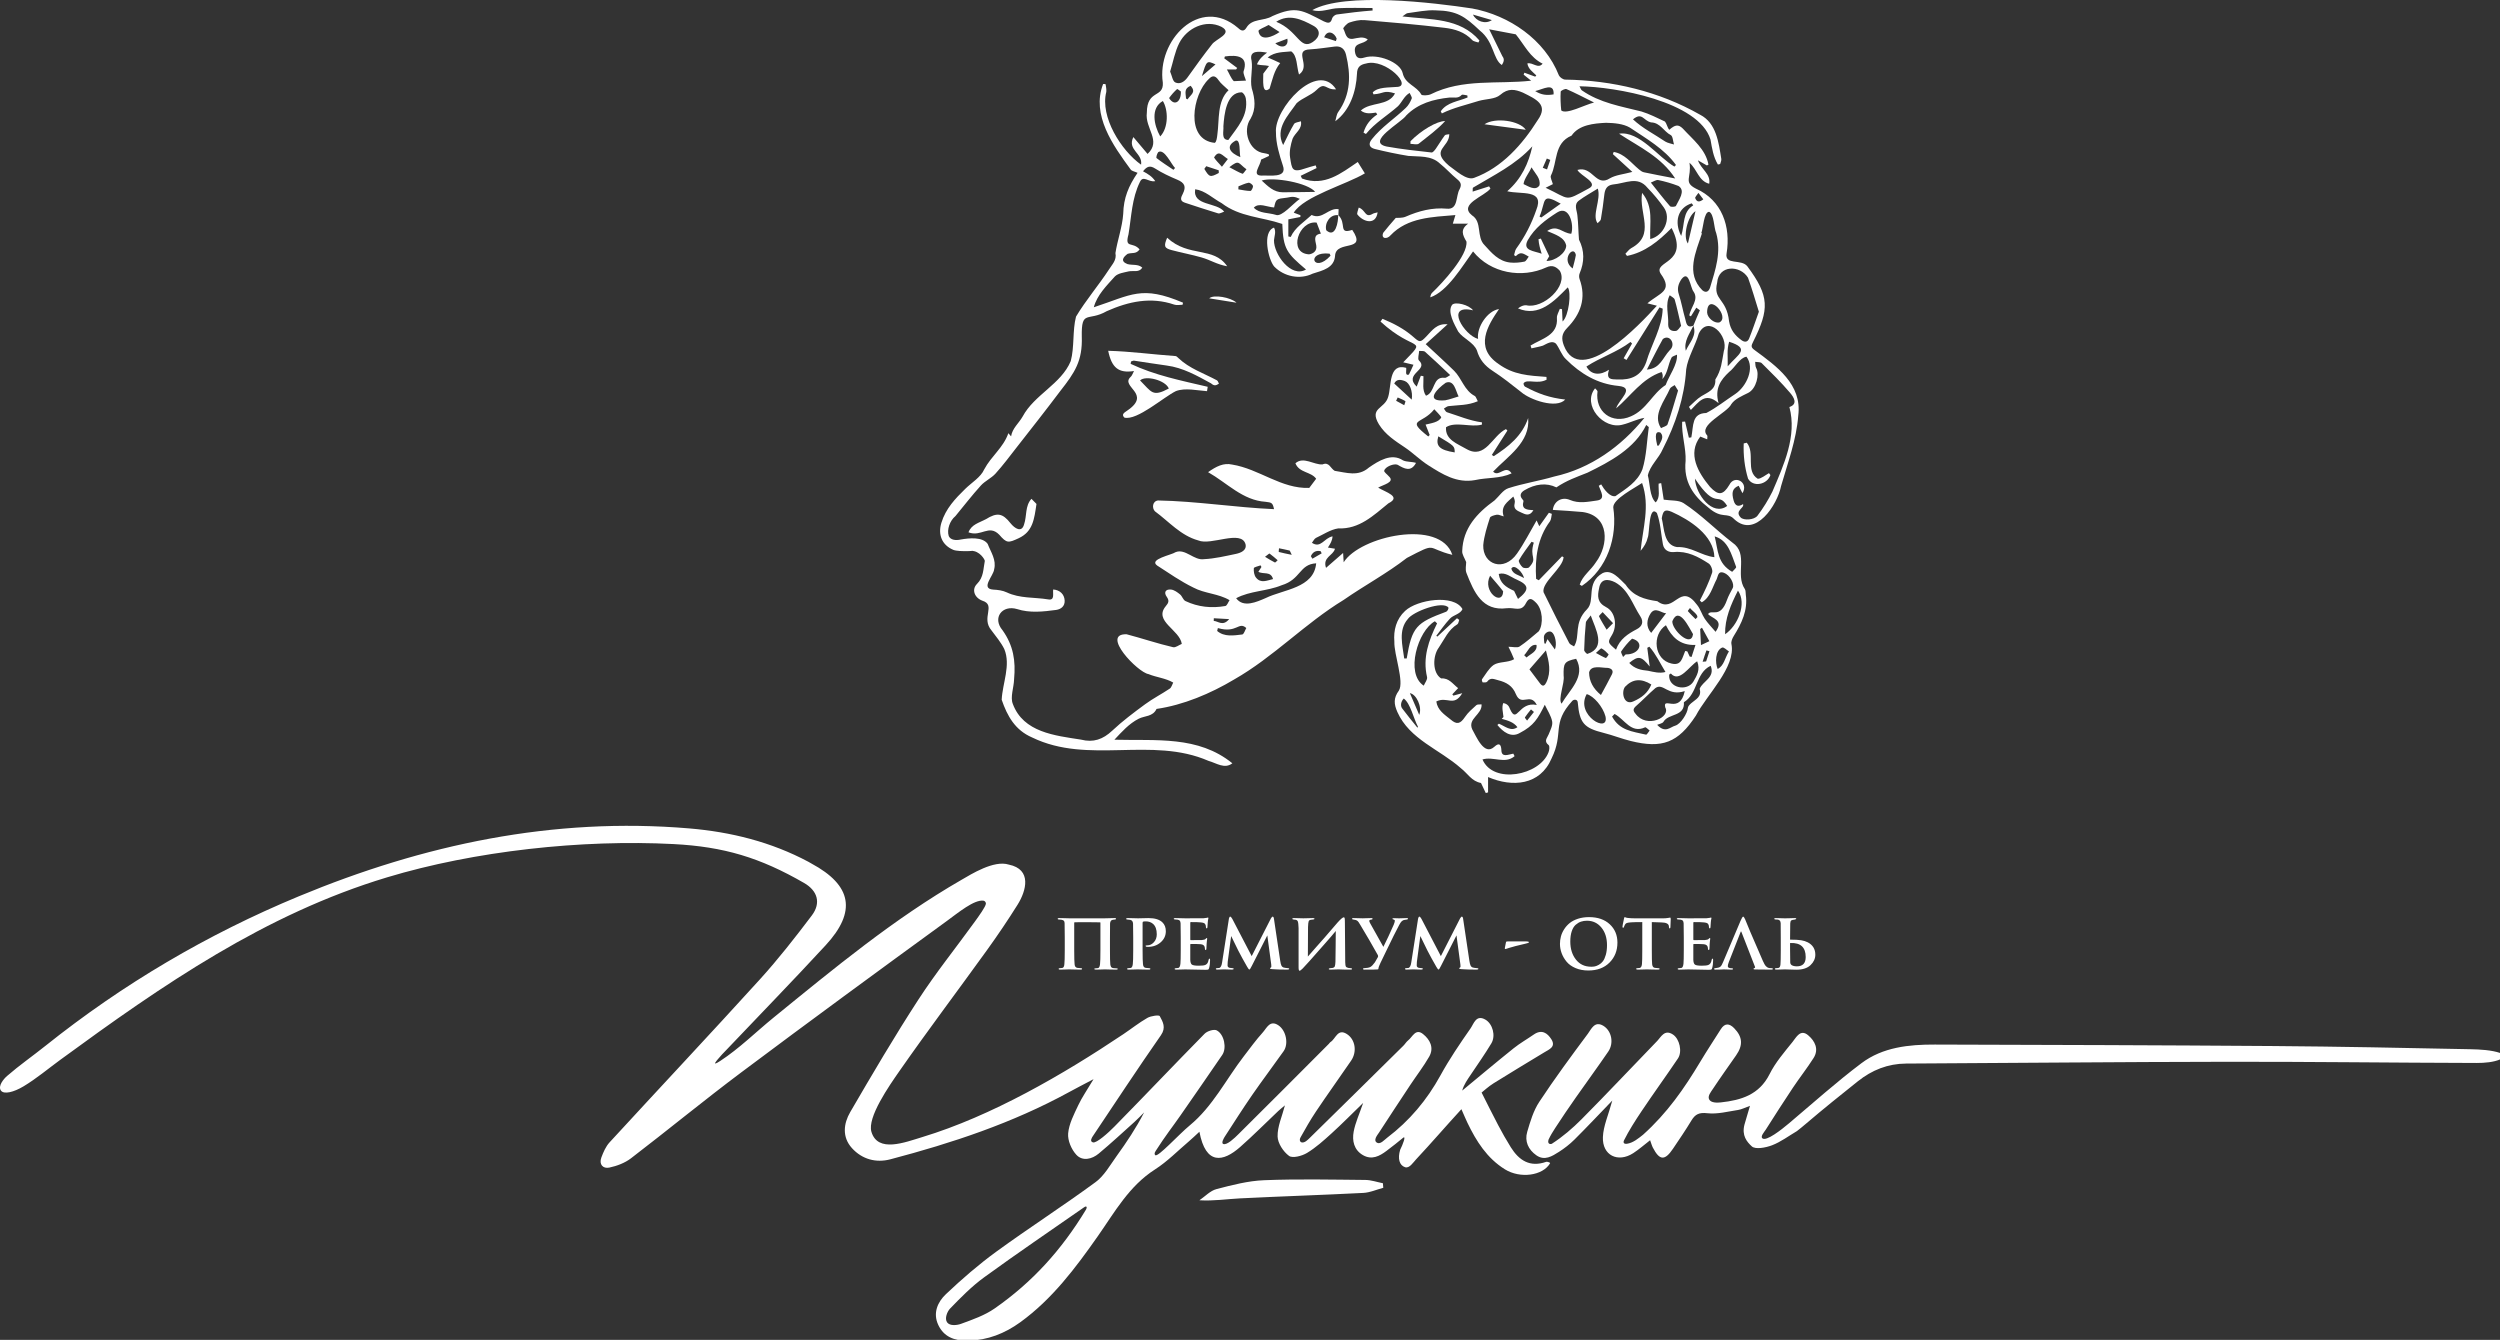 <?xml version="1.0" encoding="UTF-8" standalone="no"?>
<!-- Created with Inkscape (http://www.inkscape.org/) -->

<svg
   width="231.21mm"
   height="123.915mm"
   viewBox="0 0 231.21 123.915"
   version="1.1"
   id="svg1"
   xml:space="preserve"
   xmlns:inkscape="http://www.inkscape.org/namespaces/inkscape"
   xmlns:sodipodi="http://sodipodi.sourceforge.net/DTD/sodipodi-0.dtd"
   xmlns="http://www.w3.org/2000/svg"
   xmlns:svg="http://www.w3.org/2000/svg"><rect x="0" y="0" width="231.21" height="123.915" fill="#333333" stroke="none"/><sodipodi:namedview
     id="namedview1"
     pagecolor="#ffffff"
     bordercolor="#666666"
     borderopacity="1.0"
     inkscape:showpageshadow="2"
     inkscape:pageopacity="0.0"
     inkscape:pagecheckerboard="0"
     inkscape:deskcolor="#d1d1d1"
     inkscape:document-units="mm" /><defs
     id="defs1" /><g
     inkscape:label="Слой 1"
     inkscape:groupmode="layer"
     id="layer1"
     transform="translate(10.578,-86.394)"><g
       id="g1"
       transform="matrix(0.353,0,0,0.353,-10.578,86.483)"
       style="fill:#ffffff"><path
         d="m 284.533,316.643 c 0.299,-0.494 0.258,-1.149 -0.549,-0.564 -8.731,6.089 -17.545,12.062 -26.149,18.324 -3.253,2.367 -6.129,5.296 -8.935,8.202 -0.721,0.747 -1.49,2.596 -0.755,3.602 0.726,0.995 2.608,0.756 3.635,0.38 3.03,-1.112 6.198,-2.208 8.811,-4.029 9.866,-6.878 17.493,-15.266 23.942,-25.915 z m 72.601,-27.93 c -3.046,2.951 -5.594,5.547 -8.284,7.986 -2.031,1.841 -4.102,3.719 -6.432,5.121 -1.321,0.794 -3.773,1.444 -4.697,0.768 -1.501,-1.099 -2.96,-3.321 -2.998,-5.1 -0.056,-2.594 1.163,-5.214 1.922,-8.142 -0.671,0.566 -1.243,1.004 -1.763,1.496 -3.326,3.145 -6.549,6.407 -9.982,9.43 -4.46,3.927 -9.005,4.786 -10.662,-4.011 -1.025,0.941 -1.838,1.739 -2.705,2.474 -2.95,2.503 -5.695,5.333 -8.927,7.399 -6.802,4.349 -10.536,11.147 -14.958,17.452 -5.859,8.353 -11.963,16.516 -20.353,22.592 -4.049,2.932 -8.527,4.706 -13.61,4.818 -0.096,0.002 -0.193,0.003 -0.288,0.004 h -0.19 c -3.214,-0.02 -5.92,-1.009 -7.385,-4.126 -1.464,-3.115 -0.158,-6.014 1.986,-8.045 4.186,-3.966 8.58,-7.775 13.24,-11.166 8.55,-6.221 17.46,-11.949 25.984,-18.203 2.283,-1.675 3.797,-4.448 5.515,-6.825 2.611,-3.614 5.091,-7.322 7.213,-11.442 -0.849,0.84 -1.665,1.715 -2.552,2.512 -3.096,2.785 -6.156,5.616 -9.353,8.282 -1.779,1.483 -4.227,2.048 -5.842,0.326 -1.302,-1.389 -2.325,-3.785 -2.164,-5.619 0.22,-2.521 1.531,-5.001 2.644,-7.372 0.986,-2.1 2.339,-4.027 4.01,-6.838 -2.652,1.4 -4.568,2.38 -6.454,3.413 -14.759,8.079 -30.594,13.324 -46.78,17.583 -3.736,0.983 -7.393,0.02 -10.067,-2.934 -2.628,-2.902 -2.191,-6.44 -0.445,-9.441 5.776,-9.926 11.601,-19.84 17.855,-29.467 4.593,-7.071 9.909,-13.67 14.854,-20.515 1.054,-1.458 2.753,-3.818 2.837,-4.609 0.036,-0.33 -0.277,-0.741 -0.605,-0.79 -2.445,-0.361 -6.695,3.183 -9.641,5.326 -18.022,13.114 -36,26.291 -53.84,39.651 -9.773,7.319 -19.205,15.092 -28.901,22.517 -1.593,1.221 -3.687,2.011 -5.671,2.431 -1.674,0.355 -2.771,-0.834 -2.087,-2.659 0.522,-1.396 1.159,-2.876 2.147,-3.951 13.096,-14.25 26.353,-28.353 39.365,-42.679 4.837,-5.327 9.288,-11.028 13.629,-16.773 2.476,-3.277 1.47,-6.482 -2.013,-8.492 -11.588,-6.688 -21.062,-9.514 -34.243,-10.204 -23.971,-1.256 -52.113,1.801 -75.055,8.725 -31.964,9.647 -58.739,28.153 -85.57,47.785 -3.203,2.343 -6.254,4.923 -9.656,6.967 -2.504,1.505 -5.193,2.222 -5.951,1.059 -0.756,-1.16 0.702,-2.962 1.636,-3.773 3.219,-2.8 6.74,-5.248 10.079,-7.916 20.26,-16.186 42.403,-29.215 66.332,-39.15 32.735,-13.59 66.646,-20.804 102.274,-17.803 10.941,0.922 21.494,3.534 31.273,8.753 0.269,0.144 0.527,0.31 0.796,0.455 10.591,5.709 11.883,12.562 3.716,21.412 -8.566,9.283 -17.38,18.338 -26.082,27.495 -0.718,0.756 -1.388,1.399 -2.114,2.306 -0.157,0.197 -1.951,2.157 0.535,0.535 5.062,-3.3 9.381,-7.619 14.069,-11.432 15.792,-12.847 31.462,-25.846 49.202,-36.06 2.508,-1.444 8.469,-5.229 12.378,-3.978 6.098,1.251 4.604,6.825 2.282,10.529 -2.536,4.047 -5.218,8.013 -8.01,11.889 -7.61,10.561 -15.455,20.956 -22.9,31.631 -2.707,3.881 -8.507,12.181 -7.365,15.972 1.674,5.56 8.757,2.75 13.336,1.361 18.092,-5.487 36.862,-16.362 52.668,-26.959 2.11,-1.414 4.107,-3.014 6.305,-4.268 0.924,-0.528 3.043,-0.811 3.229,-0.464 0.8,1.496 1.715,2.989 0.308,5.009 -6.077,8.72 -11.922,17.602 -17.833,26.437 -0.206,0.308 -0.94,1.382 0.034,1.643 0.948,0.255 4.027,-2.528 5.63,-4.158 7.92,-8.056 15.688,-16.261 23.614,-24.311 0.697,-0.709 2.466,-1.264 3.189,-0.874 1.977,1.067 2.638,4.66 1.437,6.421 -3.611,5.298 -7.277,10.56 -10.931,15.83 -2.17,3.129 -3.873,5.201 -6.538,9.367 -0.387,0.606 -0.269,0.905 -0.08,1.068 0.703,0.607 6.144,-5.422 8.989,-7.763 6.099,-5.019 9.536,-12.099 14.242,-18.196 1.614,-2.091 3.164,-4.246 4.934,-6.199 1.023,-1.128 1.857,-3.352 4.079,-1.87 2.042,1.363 2.734,4.866 1.376,6.789 -2.7,3.826 -5.532,7.56 -8.194,11.412 -2.485,3.594 -4.828,7.287 -7.206,10.954 -0.188,0.291 -1.049,1.698 -0.404,1.949 0.961,0.374 2.993,-1.606 3.909,-2.512 7.959,-7.876 15.851,-15.819 23.762,-23.743 0.143,-0.144 0.241,-0.352 0.408,-0.451 1.376,-0.821 1.855,-3.646 4.278,-2.113 2.24,1.418 2.736,4.64 1.141,6.977 -3.041,4.457 -6.206,8.831 -9.204,13.317 -1.6,2.393 -2.751,4.475 -4.042,6.769 -0.472,0.84 -0.005,1.312 0.323,1.357 0.785,0.106 1.511,-0.641 2.057,-1.175 8.211,-8.041 16.388,-16.117 24.566,-24.192 0.434,-0.428 0.745,-0.997 1.218,-1.366 1.159,-0.904 1.952,-3.237 3.904,-1.682 1.837,1.461 2.962,3.599 1.619,5.941 -1.466,2.554 -3.287,4.902 -4.919,7.363 -2.757,4.158 -5.499,8.325 -8.215,12.51 -0.415,0.638 -1.645,2.058 -0.504,2.68 0.863,0.47 1.862,-0.737 2.63,-1.32 5.84,-4.427 10.429,-9.887 13.967,-16.339 2.343,-4.272 5.103,-8.333 7.898,-12.333 0.822,-1.175 1.428,-3.671 3.851,-2.285 1.949,1.115 2.772,4.252 1.582,6.234 -1.675,2.79 -3.552,5.46 -5.368,8.165 -0.879,1.311 -1.815,2.585 -2.278,4.216 4.485,-3.703 8.937,-7.449 13.474,-11.087 1.661,-1.333 3.537,-2.396 5.292,-3.614 2.058,-1.428 3.561,-0.413 4.611,1.265 1.235,1.972 -0.573,2.626 -1.856,3.406 -4.435,2.699 -8.895,5.357 -13.295,8.111 -1.343,0.841 -2.523,1.944 -3.137,2.424 1.586,3.129 2.918,5.847 4.334,8.521 1.044,1.971 2.135,3.924 3.319,5.813 2.157,3.443 5.013,5.32 9.253,3.822 0.24,-0.085 0.572,0.07 0.854,0.141 0.078,0.019 0.131,0.141 0.195,0.216 -1.924,3.291 -7.839,4.089 -11.849,1.597 -4.695,-2.916 -7.491,-7.363 -9.813,-12.186 -0.435,-0.903 -0.816,-1.831 -1.582,-3.562 -4.205,4.589 -7.937,8.934 -11.858,13.125 -0.791,0.845 -1.77,2.433 -2.887,2.076 -1.515,-0.485 -1.996,-2.268 -1.296,-4.577 0.656,-1.281 1.691,-3.937 0.702,-3.086 -1.003,0.863 -2.827,2.273 -4.27,3.37 -1.867,1.419 -3.89,2.455 -6.194,1.121 -2.357,-1.364 -2.863,-3.771 -2.425,-6.14 0.433,-2.343 1.478,-4.573 2.485,-7.531 z"
         style="fill:#ffffff;fill-rule:evenodd"
         id="path1" /><path
         d="m 422.413,288.087 c -3.676,3.809 -6.74,7.072 -9.913,10.224 -1.22,1.213 -2.612,2.294 -4.063,3.22 -1.798,1.147 -3.768,2.415 -5.924,0.899 -2.09,-1.469 -3.122,-3.658 -2.392,-6.14 0.794,-2.704 1.63,-5.543 3.156,-7.856 4.026,-6.104 8.376,-12 12.746,-17.868 0.891,-1.197 1.764,-3.44 4.04,-2.063 2.187,1.324 2.812,4.526 1.298,6.744 -2.753,4.033 -5.649,7.968 -8.448,11.97 -1.865,2.668 -3.709,5.352 -5.472,8.088 -0.672,1.042 -1.196,1.884 -1.731,3.015 -0.393,1.255 0.597,1.262 0.894,1.07 2.84,-1.836 5.407,-4.042 7.76,-6.411 6.672,-6.713 13.143,-13.626 19.732,-20.422 1.112,-1.147 1.996,-3.218 4.196,-1.776 1.753,1.148 2.509,4.512 1.319,6.277 -3.128,4.639 -6.418,9.169 -9.531,13.819 -1.659,2.476 -3.338,5.104 -4.617,7.669 -0.175,0.35 -0.197,1.006 0.796,0.862 1.632,-0.236 3.043,-1.456 4.217,-2.374 6.32,-5.681 10.754,-12.052 15.004,-19.146 1.721,-2.872 3.573,-5.664 5.36,-8.497 1.048,-1.66 2.251,-1.536 3.492,-0.267 2.225,2.276 2.372,4.448 0.515,7.123 -2.029,2.924 -4.114,5.811 -6.073,8.782 -0.522,0.792 -1.446,1.889 -0.989,2.756 0.492,0.936 2.075,0.894 3.053,0.788 5.317,-0.577 10.069,-1.984 12.785,-7.418 1.526,-3.055 3.853,-5.74 6.017,-8.433 0.962,-1.197 2.056,-3.465 4.088,-1.738 1.738,1.478 2.895,3.624 1.413,5.963 -1.688,2.662 -3.655,5.145 -5.406,7.769 -2.428,3.638 -4.783,7.326 -7.131,11.017 -0.346,0.543 -1.457,1.748 -0.874,2.251 1.02,0.88 5.011,-2.274 6.972,-3.929 6.286,-5.303 12.421,-10.813 18.984,-15.753 5.586,-4.206 12.422,-4.903 19.223,-4.884 29.555,0.081 59.11,0.166 88.664,0.387 17.22,0.13 34.439,0.483 51.656,0.835 2.604,0.053 5.535,0.213 7.794,0.985 0.193,0.066 0.319,0.278 0.377,0.531 v 0.65 c -0.051,0.217 -0.158,0.399 -0.321,0.472 -1.709,0.766 -4.119,0.969 -6.177,0.963 -21.81,-0.056 -43.619,-0.341 -65.428,-0.311 -28.025,0.039 -56.05,0.319 -84.075,0.468 -4.8,0.025 -8.965,1.705 -12.652,4.642 -4.541,3.618 -9.067,7.256 -13.482,11.023 -0.887,0.757 -1.809,1.517 -2.486,2.032 -2.164,1.272 -4.212,2.83 -6.518,3.713 -1.643,0.629 -4.363,1.143 -5.294,0.287 -1.313,-1.208 -2.671,-2.838 -1.927,-5.699 0.473,-1.483 0.794,-2.854 1.448,-4.923 -1.357,0.484 -2.21,0.944 -3.112,1.08 -2.677,0.404 -5.427,1.155 -8.045,0.858 -2.13,-0.242 -3.171,0.221 -4.184,1.899 -1.524,2.524 -3.187,4.966 -4.838,7.411 -2.144,3.177 -3.503,3.093 -5.268,-0.3 -0.27,-0.521 -0.417,-1.106 -0.722,-1.936 -1.566,1.211 -2.911,2.406 -4.403,3.376 -4.029,2.615 -8.161,0.589 -7.966,-4.206 0.117,-2.9 1.432,-5.751 2.463,-9.567 z"
         style="fill:#ffffff;fill-rule:evenodd"
         id="path2" /><path
         d="m 362.409,310.944 c -1.742,0.464 -3.468,1.25 -5.23,1.341 -10.757,0.553 -21.525,0.893 -32.284,1.429 -3.435,0.171 -6.851,0.721 -10.661,0.503 1.483,-1.008 2.839,-2.502 4.474,-2.929 4.092,-1.07 8.29,-2.164 12.481,-2.33 8.831,-0.349 17.686,-0.152 26.529,-0.07 1.534,0.014 3.063,0.562 4.595,0.863 0.032,0.398 0.064,0.795 0.096,1.193 z"
         style="fill:#ffffff;fill-rule:evenodd"
         id="path3" /><path
         d="m 343.848,146.127 c -0.138,-0.221 -0.276,-0.443 -0.413,-0.664 0.529,-1.147 1.398,-1.55 2.559,-1.313 0.094,0.189 0.188,0.377 0.282,0.566 -0.81,0.47 -1.619,0.941 -2.428,1.411 z M 405.312,44.132 c -0.372,-0.141 -0.743,-0.282 -1.115,-0.423 0.353,-0.81 0.705,-1.619 1.058,-2.429 0.304,0.122 0.607,0.243 0.911,0.364 -0.285,0.829 -0.569,1.659 -0.854,2.488 z m 39.665,6.15 c 0.588,0.775 0.934,1.232 1.28,1.688 -0.902,0.714 -1.667,0.867 -2.123,-0.317 -0.061,-0.295 0.405,-0.699 0.843,-1.371 z m 1.104,122.836 c 0.376,-1.166 0.666,-2.081 0.999,-2.98 0.006,-0.018 0.515,0.151 0.789,0.232 -0.29,0.89 -0.579,1.78 -0.877,2.667 -0.008,0.023 -0.114,0.012 -0.911,0.081 z M 317.992,162.421 c 0.007,-0.232 0.014,-0.465 0.022,-0.698 1.204,0.068 2.408,0.136 4.025,0.228 -1.669,1.978 -2.845,0.539 -4.047,0.47 z m 83.119,23.193 c 0.258,0.221 0.517,0.442 0.775,0.663 -0.6,0.755 -1.199,1.509 -1.799,2.263 -0.202,-0.289 -0.641,-0.728 -0.569,-0.841 0.469,-0.735 1.049,-1.399 1.593,-2.085 z m -69.682,-39.988 c 0.667,-0.484 1.103,-0.91 1.19,-0.847 0.743,0.531 1.423,1.152 2.122,1.745 -0.246,0.211 -0.602,0.653 -0.719,0.596 -0.798,-0.383 -1.546,-0.871 -2.593,-1.494 z m 113.276,15.83 c -0.161,0.162 -0.322,0.325 -0.483,0.488 -0.682,-0.685 -1.385,-1.353 -2.012,-2.084 -0.058,-0.067 0.362,-0.543 0.561,-0.829 0.45,0.673 2.092,1.675 1.934,2.425 z M 338.432,145.11 c -1.423,-0.297 -2.417,-0.484 -3.39,-0.75 -0.067,-0.019 0.029,-0.63 0.049,-0.966 0.922,0.191 1.847,0.366 2.76,0.59 0.115,0.028 0.169,0.308 0.581,1.126 z m 60.852,6.106 c -1.359,-0.873 -2.897,-0.945 -3.328,-2.48 0.756,-1.463 3.118,1.123 3.328,2.48 z M 334.12,11.087 c 1.337,-0.512 2.243,-0.858 3.15,-1.205 0.416,1.866 -1.247,2.875 -3.15,1.205 z m 100.482,105.384 c -0.133,0.015 -0.266,0.031 -0.398,0.046 -0.199,-0.945 -1.093,-4.241 0.849,-3.415 1.018,1.143 0.088,2.265 -0.451,3.369 z m -16.484,54.347 c 0.71,-0.591 1.302,-1.283 1.473,-1.191 0.702,0.377 1.304,0.967 1.855,1.559 0.055,0.06 -0.609,1.008 -0.72,0.966 -0.785,-0.298 -1.513,-0.747 -2.608,-1.334 z M 311.121,25.789 c -0.128,-0.075 -0.257,-0.15 -0.385,-0.225 -0.126,-1.549 -0.55,-2.641 1.223,-3.345 1.444,1.723 0.142,2.159 -0.838,3.57 z M 350.203,9.878 c -0.071,0.213 -0.141,0.426 -0.212,0.64 -1.022,-0.333 -2.043,-0.666 -3.065,-1 0.81,-2.095 2.716,-1.256 3.277,0.36 z M 318.46,16.624 c -1.202,1.032 -2.266,1.945 -3.568,3.063 1.242,-4.1 1.265,-4.119 3.568,-3.063 z m 81.486,155.385 c -0.208,-0.2 -0.416,-0.401 -0.624,-0.601 1.021,-1.009 1.52,-2.93 3.233,-2.691 0.264,1.77 -1.53,2.291 -2.609,3.292 z m -9.085,-166.998 c -1.74,1.195 -4.146,0.291 -4.954,-1.446 1.745,0.509 3.349,0.978 4.954,1.446 z m -66.417,44.35 c 0.007,-0.265 0.014,-0.529 0.021,-0.793 0.878,-0.334 1.735,-0.782 2.643,-0.941 0.35,-0.062 1.085,0.485 1.155,0.848 0.076,0.402 -0.411,1.305 -0.65,1.304 -1.057,-0.005 -2.113,-0.256 -3.169,-0.418 z m -8.918,-5.366 c 0.166,-0.234 0.331,-0.468 0.496,-0.702 1.093,0.358 2.185,0.716 3.277,1.073 0.004,0.235 0.008,0.47 0.013,0.705 -2.257,1.209 -2.49,1.1 -3.786,-1.076 z m 53.853,137.353 c 1.696,0.279 3.277,3.575 2.453,5.696 -0.906,-2.105 -1.628,-3.781 -2.453,-5.696 z m 76.053,-16.802 c 0.157,-0.116 0.314,-0.231 0.471,-0.347 0.645,1.179 1.29,2.357 1.936,3.536 -0.776,0.361 -1.551,0.722 -2.195,1.022 -0.087,-1.727 -0.149,-2.969 -0.212,-4.211 z M 402.209,23.607 c 2.142,-0.493 5.004,-2.341 4.826,0.868 -1.785,0.294 -3.21,0.169 -4.826,-0.868 z m 9.818,46.484 c -3.215,-2.316 0.296,-6.331 0.839,-3.538 -0.196,1.193 -0.546,2.361 -0.839,3.538 z M 348.35,66.202 c 0.081,0.178 0.162,0.357 0.243,0.535 -4.489,4.922 -6.66,-1.247 -0.243,-0.535 z m -23.383,-25.284 c -2.636,-1.056 -4.08,-2.821 -1.178,-4.359 1.284,-0.189 0.864,3.039 1.178,4.359 z m -4.826,2.519 c -0.958,-1.067 -1.606,-1.687 -2.066,-2.425 1.241,-2.125 2.135,-0.526 3.617,0.399 -0.387,0.506 -0.774,1.012 -1.551,2.026 z M 309.384,23.727 c 0.102,2.699 -1.701,3.975 -3.088,1.712 0.606,-0.857 1.312,-1.655 2.093,-2.357 0.09,-0.082 0.777,0.5 0.995,0.645 z m 12.698,19.827 c 2.692,-2.1 2.242,-1.061 4.488,0.546 -0.357,0.413 -0.859,1.237 -1.047,1.171 -1.014,-0.359 -1.95,-0.938 -3.441,-1.717 z m 82.841,124.857 c -0.101,-0.034 -0.202,-0.068 -0.303,-0.102 -0.049,-0.547 -0.15,-1.095 -0.135,-1.639 0.028,-1 1.273,-1.801 2.019,-1.338 0.929,0.577 1.476,3.185 0.863,4.574 -0.658,-0.916 -1.271,-1.771 -1.935,-2.697 -0.201,0.475 -0.355,0.838 -0.509,1.202 z m 37.303,-104.87 c -1.35,-1.749 -0.158,-7.105 1.98,-8.468 -0.704,3.01 -1.311,5.606 -1.98,8.468 z M 422.608,163.01 c -0.816,0.834 -1.248,1.275 -1.679,1.716 -0.681,-1.15 -1.419,-2.275 -1.985,-3.479 -0.088,-0.189 0.604,-0.744 0.936,-1.129 0.836,0.886 1.672,1.772 2.728,2.892 z M 307.856,43.759 c -0.142,0.16 -0.283,0.32 -0.424,0.48 -1.487,-1.005 -3.01,-1.963 -4.416,-3.071 -0.181,-0.142 0.115,-1.162 0.444,-1.569 1.598,-0.984 3.362,3.149 4.396,4.16 z m 63.637,146.37 c -0.042,0.092 -0.085,0.185 -0.128,0.278 -1.366,-1.709 -2.767,-3.391 -4.069,-5.147 -0.471,-0.777 -0.174,-1.852 0.487,-2.503 1.76,1.307 2.577,5.302 3.71,7.372 z m -41.807,-40.582 c 1.288,0.774 3.235,-0.265 3.844,1.918 -1.62,0.372 -3.213,1.198 -4.468,-0.394 -0.484,-0.613 -0.642,-1.647 -0.565,-2.453 0.029,-0.303 1.143,-0.503 1.762,-0.75 0.078,0.143 0.155,0.286 0.233,0.429 -0.254,0.393 -0.508,0.787 -0.806,1.25 z m 123.283,20.866 c -1.145,1.882 -1.236,3.655 -2.942,4.618 -0.705,-1.631 -0.669,-4.882 1.203,-5.641 0.476,-0.079 1.078,0.603 1.739,1.023 z M 440.462,61.565 c -1.89,-3.665 -0.915,-7.399 2.764,-8.547 0.131,0.177 0.261,0.354 0.392,0.531 -2.885,1.777 -2.174,4.932 -3.156,8.016 z m -31.561,-8.46 c -1.893,1.349 -3.488,2.485 -5.083,3.621 -0.156,-0.079 -0.312,-0.158 -0.468,-0.236 1.764,-4.184 0.358,-6.306 5.551,-3.385 z M 332.37,6.291 c 1.058,0.684 1.963,1.27 2.868,1.855 -1.611,1.128 -5.04,2.703 -5.525,-0.264 -0.026,-0.428 1.542,-0.952 2.657,-1.591 z m 58.031,144.289 c 1.219,1.432 2.383,2.715 3.417,4.095 -0.154,4.053 -5.59,0.045 -3.417,-4.095 z m -71.511,14.479 c 0.062,-0.254 0.123,-0.507 0.184,-0.76 5.015,1.454 5.431,-1.842 7.448,-0.012 -0.347,0.591 -0.621,1.62 -1.054,1.692 -2.253,0.269 -4.696,0.69 -6.578,-0.92 z m 107.023,6.137 c -0.225,0.227 -0.449,0.454 -0.674,0.681 -0.177,-0.506 -0.658,-1.218 -0.478,-1.482 0.818,-1.206 1.759,-2.354 2.835,-3.325 3.409,0.895 1.925,4.242 -1.683,4.126 z M 447.254,81.614 c 0.037,-5.644 6.267,1.288 3.131,2.641 -1.375,0.197 -3.057,-1.266 -3.131,-2.641 z m 5.394,14.109 c 0.069,-2.749 -0.275,-4.213 0.38,-6.439 5.644,1.831 2.418,3.2 -0.38,6.439 z m -51.401,-52.138 c 0.951,1.634 2.474,2.915 2.079,4.737 -1.023,1.544 -2.913,0.233 -4.169,-0.349 0.185,-1.486 1.46,-2.897 2.09,-4.388 z m 31.351,121.981 c -1.439,-1.595 -1.156,-3.497 -0.191,-5.035 1.243,-1.98 2.971,-0.062 4.1,-0.118 -1.211,1.596 -2.533,3.338 -3.909,5.153 z m -31.345,-23.867 c 0.198,0.071 0.396,0.143 0.595,0.214 -1.262,4.084 1.139,3.933 -1.236,6.464 -0.236,0.293 -1.33,0.295 -1.68,0.005 -0.519,-0.43 -1.178,-1.496 -0.983,-1.843 0.957,-1.695 2.177,-3.242 3.304,-4.84 z m 21.097,45.785 c 0.221,-0.228 0.442,-0.455 0.663,-0.683 2.683,1.433 4.292,5.226 7.995,3.5 0.205,-0.103 0.783,0.543 1.187,0.84 -0.318,0.38 -0.722,1.131 -0.941,1.081 -3.687,-0.846 -6.898,-1.075 -8.904,-4.738 z m 21.712,-62.34 c 5.677,8.506 5.934,3.148 8.453,7.157 -3.836,2.855 -8.243,-3.028 -8.453,-7.157 z m -5.922,37.369 c 1.727,-4.14 4.368,1.657 5.423,3.375 -0.47,3.726 -5.554,-1.133 -5.423,-3.375 z M 303.972,35.487 c -1.689,-2.979 -2.557,-7.489 0.692,-9.273 1.422,2.308 1.527,6.978 -0.692,9.273 z m 127.5,61.092 c 1.53,-2.974 2.795,-5.527 4.185,-8.009 1.846,-1.39 3.526,1.443 1.816,2.922 -1.89,1.997 -2.46,4.838 -6.001,5.087 z m 8.973,-11.45 c -0.397,0.408 -0.836,1.258 -1.37,1.322 -1.035,0.125 -2.012,-0.227 -2.021,-1.682 0.161,-2.563 -0.871,-5.29 0.405,-7.665 0.449,0.373 1.167,0.668 1.302,1.132 0.618,2.138 1.074,4.323 1.684,6.893 z m -43.764,69.424 c -2.243,-1.021 -3.674,-2.027 -4.022,-4.432 1.802,-0.514 3.125,0.814 4.682,1.459 3.279,1.462 3.447,2.657 0.368,5.089 -0.417,-0.858 -0.802,-1.651 -1.028,-2.116 z m 52.555,-14.277 c 3.57,1.05 4.371,4.709 5.621,7.991 0.1,0.262 -0.672,0.857 -1.038,1.297 -3.929,-2.27 -3.65,-5.53 -4.583,-9.288 z M 427.832,31.012 c 2.423,-1.988 2.708,0.362 4.744,0.804 2.415,0.063 3.318,2.384 5.15,3.321 0.558,0.285 0.582,1.615 0.851,2.467 -0.768,-0.25 -1.621,-0.363 -2.29,-0.775 -2.856,-1.931 -5.916,-3.443 -8.455,-5.817 z m -104.58,-10 c -0.76,-0.757 -1.24,-2.118 -1.811,-3.062 0.8,0 1.601,0 2.402,0 0.1,-0.131 0.2,-0.262 0.3,-0.393 -1.13,-0.843 -2.26,-1.685 -3.39,-2.527 0.055,-0.164 0.109,-0.328 0.164,-0.493 3.262,-0.476 6.283,-0.046 4.877,3.968 -0.08,0.646 0.502,1.799 0.64,2.365 -1.14,0.051 -2.044,0.091 -3.182,0.142 z m 132.083,133.469 c 2.438,3.462 -0.114,9.262 -3.367,11.432 -0.081,-4.147 1.511,-7.756 3.367,-11.432 z m -39.624,27.119 c 1.871,0.516 4.229,3.308 4.905,5.806 1.108,4.76 -8.039,-0.284 -4.905,-5.806 z m 21.607,-5.108 c 0.145,-0.099 0.29,-0.199 0.434,-0.299 2.191,2.565 4.833,-1.928 6.895,-3.192 0.886,2.209 -0.109,3.788 -0.949,5.252 -1.595,2.763 -6.711,1.819 -6.38,-1.761 z m -20.554,-15.505 c 1.264,3.57 4.143,8.463 -0.868,10.073 -0.155,0.057 -0.86,-0.65 -0.851,-0.993 0.064,-2.396 0.196,-4.795 0.435,-7.179 0.051,-0.507 0.627,-0.961 1.284,-1.901 z m 10.087,12.448 c 2.38,-1.935 3.148,-1.827 5.361,0.936 -0.248,-1.904 -0.442,-3.4 -0.637,-4.896 0.18,-0.101 0.36,-0.202 0.54,-0.303 1.744,1.97 2.86,4.4 4.23,6.634 -1.574,0.416 -3.035,0 -4.563,-0.323 -1.865,-0.162 -3.588,-0.553 -4.931,-2.048 z M 333.807,54.102 c 0.506,-2.243 0.506,-2.24 3.397,-2.573 1.335,-0.28 1.923,-0.353 3.353,0.323 -1.782,1.196 -4.752,4.844 -6.298,4.188 -1.908,-0.603 -4.349,-0.335 -5.77,-1.882 1.298,-1.41 3.44,-0.167 5.318,-0.056 z m 71.214,116.052 c 0.81,2.958 1.423,5.619 0.13,8.328 -0.365,0.766 -0.871,1.393 -1.662,0.335 -1.03,-1.376 -2.065,-2.747 -2.782,-3.702 1.262,-1.452 2.681,-3.084 4.314,-4.961 z m 14.412,11.678 c -2.031,-1.669 -3.062,-3.561 -3.102,-5.901 0.48,-2.075 3.276,-1.17 4.827,-1.206 0.877,0.094 1.706,0.578 1.166,1.679 -0.876,1.788 -1.867,3.52 -2.891,5.428 z m 13.206,-2.752 c -0.927,2.256 -2.597,3.494 -4.651,4.403 -2.546,1.233 -3.314,-2.375 -2.247,-3.787 2.017,-2.129 4.275,-2.251 6.898,-0.616 z m 7.002,-77.006 c -0.912,3.004 -1.739,5.95 -2.747,8.833 -0.167,0.477 -1.124,0.679 -1.716,1.008 -2.329,-3.486 0.999,-7.167 2.331,-10.331 0.19,-0.418 0.819,-0.638 1.245,-0.949 0.279,0.453 0.558,0.906 0.887,1.439 z M 344.575,50.021 c -2.834,0.036 -5.668,0.099 -8.503,0.102 -2.381,0.004 -3.882,-1.582 -5.524,-3.077 3.17,-1.001 12.11,0.593 14.027,2.975 z m 68.367,122.322 c 2.578,4.662 -1.655,8.043 -3.825,11.762 -0.985,-1.252 0.867,-5.336 0.544,-7.323 -0.069,-3.257 0.121,-3.764 3.281,-4.439 z M 417.634,26.604 c -2.45,0.594 -7.278,3.248 -8.599,2.069 -0.164,-1.628 -0.243,-3.275 -0.143,-4.904 0.017,-0.276 1.158,-0.837 1.522,-0.678 2.291,1.001 4.509,2.168 7.22,3.513 z M 432.51,47.579 c 0.7,-0.252 1.395,-0.772 1.959,-0.656 1.798,0.372 3.58,0.895 5.294,1.552 1.978,1.278 0.009,3.696 -0.678,5.222 -0.152,0.261 -1.33,0.334 -1.557,0.074 -1.66,-1.902 -3.198,-3.912 -5.018,-6.192 z m -86.448,13.381 c -2.072,0.275 -1.448,1.779 -1.217,3.05 0.284,1.562 -0.869,2.233 -1.889,2.375 -5.64,-0.321 -2.652,-8.974 1.994,-8.317 0.345,0.898 0.685,1.783 1.112,2.892 z m 88.105,128.692 c 0.549,-0.252 1.397,-0.359 1.657,-0.807 1.3,-2.241 5.636,-1.287 5.345,-5.121 3.688,-2.244 3.022,-7.665 7.018,-9.546 1.255,3.098 -2.143,4.031 -2.884,6.042 0.602,2.138 -1.071,2.752 -2.216,3.767 -0.373,0.33 -0.839,0.793 -0.872,1.225 -0.108,1.424 -1.891,4.266 -3.322,4.659 -1.325,0.364 -2.581,2.076 -4.726,-0.219 z M 334.364,5.45 c 3.346,-2.158 6.666,-0.628 9.662,1.006 2.059,1.077 1.927,2.971 -0.102,4.31 -3.359,2.218 -3.8,-2.938 -9.56,-5.316 z m 41.571,157.064 c 0.19,0.186 0.381,0.373 0.572,0.559 -2.221,4.488 -3.813,8.981 -2.625,14.074 0.137,0.658 -0.557,1.489 -0.867,2.24 -4.911,-3.157 -1.551,-14.424 2.92,-16.873 z m -7.387,9.751 c -0.217,0 -0.434,0 -0.651,0 -0.439,-3.427 -1.614,-7.404 0.946,-10.339 1.32,-1.949 9.2,-4.899 10.642,-2.986 0.06,0.321 -0.259,0.897 -0.573,1.066 -7.86,2.915 -8.969,3.931 -10.364,12.259 z M 344.831,147.33 c -0.586,6.534 -8.581,6.825 -13.239,9.111 -2.37,1.023 -5.843,2.62 -7.728,0.037 3.607,-1.947 8.109,-1.816 11.906,-3.396 5.078,-1.518 4.6,-5.504 9.061,-5.752 z M 320.522,32.811 c 0.212,-3.039 0.754,-8.872 4.781,-8.883 0.479,0.125 0.99,0.98 1.087,1.576 0.74,4.554 -2.238,7.619 -4.573,10.915 -1.965,-0.021 -1.17,-2.272 -1.295,-3.608 z m 121.549,137.602 c -0.185,-0.04 -0.371,-0.079 -0.557,-0.118 -0.818,1.848 -0.96,3.923 -3.569,3.304 -4.625,-0.981 -5.227,-7.616 -1.482,-10.046 1.499,3.025 3.63,5.335 7.742,5.163 -0.422,1.295 -0.725,2.225 -1.028,3.156 -0.166,-0.044 -0.333,-0.087 -0.499,-0.131 -0.202,-0.443 -0.404,-0.885 -0.607,-1.328 z m -0.674,10.397 c -1.304,6.214 -5.861,1.251 -5.112,4.278 1.517,2.58 -4.888,5.648 -7.802,1.633 -0.737,-0.836 -0.6,-1.338 0.203,-2.042 1.715,-1.503 3.286,-3.17 5.014,-4.656 2.111,-1.499 3.24,2.251 7.697,0.787 z M 403.909,66.225 c -2.061,-0.776 -5.101,-0.767 -3.661,-3.521 1.833,-3.263 4.678,-5.345 7.687,-7.277 3.2,-2.077 4.52,3.247 3.726,5.569 -2.376,-0.15 -3.597,-2.524 -6.315,-0.729 2.1,0.935 4.577,1.604 4.995,3.851 -0.061,1.947 -2.927,4.031 -5.174,4 0.329,-0.569 0.627,-1.086 0.717,-1.241 -0.841,-1.775 -1.517,-3.203 -2.194,-4.632 -0.205,0.06 -0.409,0.119 -0.614,0.179 0.108,1.431 0.365,2.245 0.833,3.801 z m 31.459,69.314 c 0.348,-1.999 0.779,-2.453 2.598,-1.698 4.732,2.121 11.058,6.158 11.195,11.888 -3.427,-0.397 -6.114,-2.829 -9.77,-2.644 -3.493,-0.501 -3.356,-4.833 -4.023,-7.546 z M 445.902,60.88 c -0.06,-0.017 -0.119,-0.034 -0.179,-0.051 0.502,-1.184 0.671,-5.647 2.078,-5.584 1.29,0.587 1.219,4.219 1.837,5.583 1.393,4.963 -0.201,9.586 -1.599,14.217 -0.246,0.816 -0.902,1.686 -2.022,0.761 -4.43,-4.429 -1.727,-9.963 -0.115,-14.926 z M 321.875,23.376 c -3.053,2.917 -2.384,7.767 -2.94,11.678 -0.086,0.757 -0.223,1.908 -0.685,2.121 -7.808,-0.784 -5.85,-12.669 -1.575,-16.7 0.948,-1.029 1.733,-0.979 2.58,0.286 0.626,0.934 1.607,1.628 2.62,2.615 z m 101.51,146.586 c -2.233,-1.905 -2.233,-1.905 -1.06,-3.858 1.432,-2.382 0.931,-6.018 -1.512,-7.274 -2.403,-1.237 -2.303,-2.951 -1.863,-4.934 0.398,-2.587 2.301,-2.538 4.193,-1.591 3.535,1.946 4.58,5.811 6.613,8.921 0.986,1.508 0.416,2.66 -0.889,3.347 -2.341,1.233 -4.49,2.588 -5.482,5.389 z M 306.568,18.496 c 0.796,-2.569 1.239,-5.219 2.408,-7.497 1.988,-3.877 6.884,-6.274 11.024,-4.233 3.217,1.743 -1.51,3.17 -2.495,4.638 -2.206,2.8 -4.294,5.694 -6.36,8.6 -0.844,1.187 -2.026,1.914 -3.239,1.334 -0.683,-0.326 -0.852,-1.729 -1.338,-2.842 z m 128.207,61.786 c 0.281,0.112 0.562,0.223 0.842,0.334 -0.122,4.936 -2.968,9.345 -4.324,14.032 -1.284,3.575 -3.939,4.688 -7.523,4.528 -1.605,-0.072 -3.044,0.112 -2.235,-2.552 -2.235,1.516 -4.654,1.458 -5.905,-0.844 3.685,-2.424 8.016,-3.747 11.554,-6.435 0.134,0.137 0.267,0.273 0.401,0.41 -0.732,1.286 -1.463,2.572 -2.194,3.857 0.246,0.149 0.492,0.297 0.739,0.445 2.881,-4.591 5.763,-9.183 8.645,-13.775 z m 26.039,1.134 c -0.891,2.481 -1.649,4.773 -2.549,7.009 -0.37,0.919 -1.112,1.105 -2.024,0.434 -1.702,-1.25 -2.854,-2.675 -3.232,-4.924 -0.67,-6.148 -4.254,-5.451 -3.126,-10.12 0.336,-4.689 6.012,-4.689 8.082,-1.305 1.069,2.907 1.903,5.9 2.849,8.906 z M 401.466,38.088 c -1.016,4.492 -2.792,8.439 -6.577,11.767 3.651,0.9 9.843,-0.607 7.613,4.893 -1.257,3.646 -2.986,7.013 -5.249,10.128 -0.338,0.465 -0.39,1.138 -0.575,1.714 0.149,0.091 0.298,0.182 0.447,0.272 1.336,-1.361 2.02,-0.628 3.401,0.117 -0.375,0.457 -0.689,1.22 -1.139,1.312 -1.207,0.245 -2.489,0.367 -3.711,0.243 -3,-0.304 -4.884,-2.515 -6.709,-4.536 -2.244,-2.172 -0.546,-6.071 -3.308,-7.835 -3.659,-2.913 3.327,-4.982 4.826,-7.024 -0.117,-0.189 -0.234,-0.378 -0.35,-0.567 -1.37,0.437 -2.739,0.875 -4.307,1.376 0.045,-0.588 -0.024,-0.969 0.093,-1.039 5.405,-3.246 11.152,-5.988 15.545,-10.821 z m 5.373,9.903 c -0.208,-0.848 -0.756,-1.755 -0.503,-2.26 1.758,-3.499 0.712,-8.473 5.405,-10.449 1.933,-2.857 5.885,-3.21 9.043,-3.361 2.106,0.043 4.493,0.237 6.234,1.258 4.245,2.865 9.041,5.556 12.079,9.796 -0.14,0.14 -0.28,0.28 -0.419,0.42 -4.231,-2.46 -9.18,-9.429 -14.497,-8.617 5.419,3.555 11.015,6.035 14.709,11.726 -3.004,-0.584 -5.608,-1.065 -8.197,-1.617 -0.467,-0.1 -0.921,-0.435 -1.296,-0.76 -2.101,-1.738 -3.772,-4.083 -6.618,-4.574 -0.073,0.191 -0.145,0.383 -0.218,0.574 1.588,1.45 3.175,2.901 5.102,4.662 -2.403,0.645 -4.353,0.791 -5.875,1.674 -3.722,2.415 -4.506,-3.336 -8.514,-2.198 0.75,1.542 5.846,3.463 2.906,4.893 -6.434,3.485 -4.665,2.881 -11.234,-0.216 0.828,-0.416 1.352,-0.68 1.893,-0.951 z m -29.366,-19.082 c 0.095,0.186 0.19,0.372 0.284,0.559 3.059,-1.515 6.434,-2.256 9.679,-3.286 1.888,-0.542 4.288,-0.422 5.606,-1.575 2.098,-1.834 3.871,-1.461 5.941,-0.594 3.399,1.698 6.802,3.103 3.911,7.167 -4.033,6.415 -9.38,12.486 -16.69,15.165 -2.032,0.771 -4.944,-2.081 -6.58,-3.184 -4.982,-4.234 0.046,-4.657 0.083,-8.249 -0.405,0.094 -0.992,0.05 -1.183,0.304 -0.838,1.117 -1.534,2.339 -2.341,3.481 -0.291,0.412 -0.787,1.039 -1.127,1.001 -3.929,-0.439 -7.871,-0.852 -11.757,-1.559 -5.614,-1.184 3.94,-6.328 5.123,-8.142 3.159,-3.19 7.116,-4.242 11.347,-4.694 1.08,-0.115 2.218,0.365 3.164,-0.666 0.21,-0.228 0.984,0.06 1.497,0.11 0.021,0.178 0.042,0.357 0.063,0.535 -2.434,1.055 -5.398,1.233 -7.02,3.627 z m 69.809,85.944 c 0,-0.471 0.126,-0.886 -0.02,-1.033 -2.489,-2.676 5.252,-5.887 6.333,-8.186 0.909,-1.365 2.823,-2.155 4.412,-2.95 2.149,-1.075 3.038,-4.888 2.099,-6.527 -0.253,-0.442 -0.183,-1.069 -0.262,-1.611 0.582,0.105 1.368,0.004 1.714,0.347 2.53,2.512 5.08,5.021 7.393,7.729 1.064,1.245 2.134,3.003 -0.14,3.763 2.04,7.596 -1.498,15.265 -4.454,22.162 -1.093,2.207 -2.413,4.338 -3.897,6.301 -0.882,1.167 -3.639,1.291 -4.413,0.481 -1.706,-1.801 1.066,-2.46 0.621,-3.505 -1.177,0.761 -2.03,0.553 -2.45,-0.894 -0.629,-2.166 -0.314,-3.266 1.31,-3.913 0.29,0.574 0.583,1.154 0.983,1.948 1.745,-2.806 -2.061,-4.963 -3.432,-2.182 -1.636,2.722 -2.874,2.871 -5.065,0.53 -3.102,-3.737 -6,-8.662 -2.548,-13.186 0.54,0.215 1.094,0.437 1.816,0.726 z M 367.42,4.054 c 0.685,-0.448 0.999,-0.816 1.354,-0.86 2.467,-0.308 4.961,-0.878 7.409,-0.732 5.459,0.1 7.562,1.526 11.501,5.265 3.786,3.002 3.448,7.571 5.795,9.054 0.495,-0.795 0.773,-1.495 0.13,-2.312 -1.072,-2.199 -2.152,-4.394 -3.455,-7.05 2.675,0.507 5.043,0.956 6.975,1.322 2.309,2.842 3.692,6.032 7.031,7.688 -1.187,1.46 -2.498,-0.389 -4.001,-0.075 0.209,1.441 1.384,2.204 2.346,3.152 -0.097,0.108 -0.194,0.216 -0.292,0.324 -0.943,-0.346 -1.887,-0.693 -2.831,-1.04 -0.066,0.172 -0.133,0.343 -0.199,0.515 0.656,0.527 1.312,1.054 1.969,1.582 -8.814,0.987 -17.889,-0.633 -26.342,3.572 -0.721,0.32 -2.273,0.381 -2.455,0.038 -1.194,-2.24 -4.228,-2.693 -4.857,-5.586 -0.624,-2.874 -6.566,-5.19 -10.039,-4.086 -1.507,0.48 -2.276,0.015 -2.484,-1.603 -0.296,-2.458 2.258,-1.745 3.37,-3.149 -1.26,-0.864 -2.55,-0.376 -3.916,-0.156 -1.939,0.22 -1.869,-1.632 -2.5,-2.665 -0.104,-0.17 0.923,-1.375 1.596,-1.601 1.256,-0.421 2.657,-0.743 3.959,-0.637 7.008,0.575 14.017,1.188 20.998,2.018 2.645,0.314 5.27,1.09 7.236,3.211 0.355,0.384 1.072,0.434 1.623,0.637 0.086,-0.177 0.173,-0.355 0.259,-0.533 C 382.464,4.369 374.835,4.938 367.42,4.054 Z m 66.674,75.787 c -4.443,4.896 -20.1,21.563 -24.381,10.408 -0.666,-1.787 -0.605,-3.078 0.888,-4.597 3.495,-3.56 5.079,-7.786 3.233,-12.802 -0.161,-0.437 -0.157,-1.051 0.023,-1.476 1.26,-2.984 1.319,-5.899 -0.174,-8.836 -0.173,-2.021 -0.173,-4.267 -0.416,-6.335 -0.109,-1.339 -1.027,-2.844 0.409,-3.917 1.461,-1.091 3.082,-1.969 4.938,-3.131 0.914,2.941 -1.616,6.959 -0.066,9.078 0.3,-0.344 0.802,-0.654 0.867,-1.039 0.364,-2.128 0.663,-4.269 0.903,-6.415 0.158,-1.414 0.622,-2.45 2.201,-2.69 3.428,-0.3 6.526,-2.326 9.114,0.867 1.567,1.59 2.999,3.343 4.293,5.165 2.013,2.836 0.018,7.406 -3.577,8.252 -0.185,-4.254 0.941,-8.388 -2.137,-12.098 -0.89,5.464 3.61,10.997 -2.875,14.504 -0.577,0.352 -1,0.958 -1.495,1.448 0.141,0.188 0.282,0.377 0.423,0.565 4.661,-0.921 8.223,-3.826 11.679,-7.306 4.885,9.505 -5.094,8.507 -2.827,12.021 3.3,4.551 -0.294,4.95 -3.509,7.708 1.03,0.26 1.564,0.394 2.486,0.626 z M 419.496,126.65 c -0.209,0.125 -0.418,0.25 -0.627,0.374 0.494,1.483 1.994,3.601 -0.616,3.879 -2.332,0.32 -4.583,0.828 -6.96,-0.179 -2.176,-0.923 -4.224,0.427 -4.455,2.619 2.6,0.178 5.205,0.298 7.797,0.552 7.157,0.982 6.879,8.667 3.463,13.191 -1.271,2.028 -3.482,3.505 -4.223,5.819 0.187,0.117 0.374,0.233 0.561,0.35 6.664,-4.494 9.38,-12.726 8.231,-20.561 -0.111,-2.2 5.721,-5.14 7.553,-6.402 2.132,6.13 0.168,11.894 -0.388,17.767 0.925,-1.085 1.595,-2.222 1.856,-3.447 0.539,-1.098 0.194,-8.686 2.406,-6.473 0.976,2.647 1.063,5.495 1.582,8.241 0.294,1.526 1.538,2.132 2.879,2.006 3.506,-0.33 6.363,1.222 9.105,2.999 0.601,0.39 1.114,1.725 0.911,2.397 -0.823,2.51 -1.999,4.952 -3.215,7.31 0.167,0.154 0.334,0.308 0.501,0.462 2.223,-1.271 2.762,-3.929 3.896,-6.055 0.398,-0.892 0.366,-2.253 1.904,-1.682 1.594,0.592 2.85,2.956 2.3,4.013 -0.53,1.017 -1.114,2.023 -1.494,3.097 -1.769,5.05 -4.069,2.318 -4.959,3.71 1.016,1.174 4.263,1.496 1.962,4.645 -1.033,-1.228 -2.033,-2.24 -2.817,-3.399 -0.772,-1.142 -1.148,-2.576 -2.008,-3.63 -4.559,-6.232 -5.86,2.477 -10.435,-0.988 -3.36,-0.477 -6.303,-1.309 -8.303,-4.33 -1.608,-1.49 -3.627,-4.195 -6.051,-3.02 -4.473,2.629 -1.798,7.114 -4.045,9.439 -3.642,3.674 -1.702,6.988 -3.413,9.754 -0.434,-0.29 -1.063,-0.48 -1.274,-0.887 -2.296,-4.416 -4.555,-8.853 -6.727,-13.331 -0.481,-2.607 5.083,-6.314 5.257,-9.159 -0.138,-0.074 -0.275,-0.147 -0.412,-0.221 -2.027,2.088 -4.053,4.177 -6.08,6.265 -0.233,-0.123 -0.467,-0.246 -0.7,-0.368 -0.347,-5.387 0.347,-10.674 3.639,-15.089 0.341,-0.53 0.327,-1.288 0.477,-1.941 -0.257,-0.095 -0.515,-0.189 -0.772,-0.284 -0.822,1.151 -1.643,2.302 -2.519,3.532 -0.359,-0.779 -0.591,-1.283 -0.701,-1.522 -1.727,2.959 -3.228,5.961 -5.133,8.679 -3.417,4.911 -9.001,2.919 -8.848,-2.211 0.219,-2.429 1.009,-4.824 1.751,-7.172 0.135,-0.426 1.157,-0.672 1.808,-0.798 0.418,-0.081 0.908,0.209 1.8,0.45 -0.896,-2.693 0.975,-3.754 2.513,-5.203 0.3,0.569 0.509,1.195 0.365,1.725 -0.434,1.6 0.674,1.976 1.739,2.473 1.097,0.512 2.164,1.055 3.167,-0.623 -1.713,-0.098 -3.216,-0.222 -2.604,-2.356 0.037,-0.128 -0.14,-0.349 -0.263,-0.487 -0.91,-1.026 -0.406,-1.832 0.506,-2.375 2.827,-1.68 5.775,-2.044 8.381,-0.76 2.739,-1.849 5.214,-2.677 8.136,-3.847 5.938,-2.902 12.377,-6.31 15.408,-12.511 0.222,0.188 0.443,0.376 0.665,0.564 -0.51,3.655 -0.584,7.511 -1.665,11.037 -1.278,3.35 -4.319,5.121 -7.077,7.051 -1.483,0.291 -3.018,-1.829 -3.735,-3.089 z M 443.67,85.073 c -1.818,0.756 -1.861,-0.784 -2.148,-1.774 -0.622,-2.14 -0.991,-4.358 -1.687,-6.47 -0.507,-1.537 -0.093,-2.762 0.711,-3.958 1.99,-2.545 2.283,2.235 3.166,3.298 1.434,2.136 -0.792,4.062 -1.126,6.233 0.142,0.073 0.283,0.146 0.424,0.219 0.471,-0.756 0.943,-1.513 1.414,-2.27 0.31,0.23 0.62,0.46 0.931,0.69 -0.588,1.337 -1.162,2.674 -1.704,4.03 1.003,2.668 -1.07,4.431 -1.976,6.572 -0.585,-2.487 1,-4.464 1.995,-6.57 z M 350.652,56.139 c 0.019,-0.53 0.037,-1.06 0.055,-1.589 -2.674,-0.43 -4.239,2.866 -7.071,1.521 -1.944,1.823 -4.343,3.243 -5.474,5.753 -0.208,-0.042 -0.415,-0.084 -0.623,-0.126 0,-1.466 0,-2.931 0,-4.481 1.107,-0.219 2.128,-0.421 3.148,-0.622 0.008,-0.154 0.016,-0.308 0.024,-0.461 -0.517,-0.197 -1.033,-0.393 -1.756,-0.668 2.648,-4.313 13.882,-7.419 18.63,-10.298 -0.615,-0.985 -1.126,-1.807 -1.859,-2.982 -4.326,2.929 -8.732,6.521 -14.621,4.33 -0.109,-0.236 -0.217,-0.472 -0.325,-0.708 1.384,-0.674 2.769,-1.347 4.153,-2.021 -0.075,-0.237 -0.15,-0.474 -0.226,-0.71 -0.879,0.252 -1.773,0.459 -2.634,0.764 -3.615,1.282 -3.593,0.208 -4.08,-2.845 -0.25,-1.568 0.164,-3.336 0.654,-4.895 0.663,-1.594 2.58,-2.499 2.188,-4.579 -0.618,0.227 -1.535,0.273 -1.802,0.713 -1.014,1.669 -1.818,3.465 -2.851,5.511 -2.196,-4.326 1.292,-7.707 3.541,-10.98 1.544,-1.384 3.762,-2.023 5.235,-3.469 2.283,-2.274 2.269,0.079 5.08,-0.152 -4.899,-7.658 -16.313,5.229 -15.743,11.298 -0.025,2.836 0.904,5.933 1.816,8.69 1.243,3.438 -3.682,2.46 -5.636,2.619 -2.614,-0.041 -0.243,-2.554 -0.087,-4.182 0.454,-0.211 1.272,-0.589 2.089,-0.967 -0.021,-0.142 -0.041,-0.284 -0.062,-0.426 -0.38,-0.098 -0.756,-0.249 -1.143,-0.285 -4.038,-0.422 -5.835,-5.961 -3.624,-9.038 1.488,-2.601 1.155,-5.245 0.304,-7.985 -0.502,-2.281 0.324,-4.911 -0.042,-7.228 -0.739,-2.822 2.02,-2.434 4.067,-2.105 -1.141,0.826 -2.113,1.742 -2.665,3.067 1.238,0.341 1.782,0.128 3.166,0.433 -0.615,0.82 -1.231,1.64 -1.506,2.007 0.035,1.473 -0.459,5.668 1.657,3.917 0.734,-2.312 1.174,-4.764 2.781,-6.686 -1.198,-0.553 -1.979,-0.933 -3.283,-1.479 1.974,-1.556 4.15,-1.35 6.169,-1.587 1.63,1.146 1.372,3.893 2.04,6.067 3.339,-2.28 -1.706,-6.432 2.912,-6.595 2.168,-0.127 4.322,-0.479 6.482,-0.738 1.645,-0.197 2.566,0.664 2.924,2.14 1.275,5.263 1.275,10.351 -2.046,15.018 -0.467,0.655 -0.522,1.602 -0.767,2.414 3.855,-2.844 5.475,-7.806 5.683,-12.459 0.026,-1.678 0.816,-2.386 2.379,-2.668 5.096,-1.472 12.497,6.184 7.898,6.143 -1.854,0.18 -4.833,-0.014 -6.151,1.43 0.068,0.168 0.135,0.337 0.203,0.506 2.834,-0.188 2.538,-1.188 5.639,-0.248 -1.787,3.435 -6.349,2.122 -8.964,4.491 1.213,0.971 2.554,0.746 3.978,0.541 0.111,0.161 0.222,0.321 0.333,0.482 -1.777,1.195 -2.989,2.691 -3.604,4.759 0.212,0.121 0.425,0.243 0.637,0.365 2.35,-2.921 5.622,-4.824 8.4,-7.284 1.066,-1.08 1.625,-2.68 3.043,-3.476 0.202,0.501 0.695,1.119 0.55,1.479 -0.36,0.893 -0.873,1.82 -1.572,2.463 -2.906,2.782 -6.356,5.014 -8.873,8.185 -0.965,1.181 -0.72,2.187 0.792,2.56 2.898,0.715 5.827,1.331 8.771,1.813 2.881,0.251 5.975,-0.181 8.272,2.004 1.59,1.262 2.946,2.82 4.521,4.105 0.96,0.783 1.228,1.428 0.646,2.59 -1.064,1.776 -0.314,5.429 -3.34,5.126 -3.795,-0.343 -7.345,0.58 -10.807,2.097 -0.908,0.398 -2.05,0.262 -2.589,0.32 -1.22,1.428 -2.297,2.619 -3.275,3.887 -0.677,1.602 0.994,1.774 1.907,0.676 4.463,-4.705 10.957,-4.79 16.998,-5.313 -0.259,0.859 -0.431,1.432 -0.679,2.254 1.426,0 2.723,0 4.02,0 -2.139,1.534 -1.461,2.99 -0.448,4.693 0.401,3.626 -6.293,10.842 -8.979,13.401 -0.296,0.267 -0.44,0.703 -0.497,1.215 4.531,-1.542 8.371,-8.158 11.204,-12.035 4.595,5.739 12.813,7.139 19.2,4.184 1.684,-0.798 2.728,0 3.528,0.883 2.323,3.947 -4.383,10.09 -8.798,9.038 -0.716,-0.065 -1.471,0.299 -2.154,0.826 5.486,2.369 9.541,-1.927 13.034,-5.504 1.018,1.226 0.283,7.501 -1.355,8.934 -0.056,-1.246 -0.101,-2.24 -0.146,-3.233 -0.191,-0.029 -0.383,-0.057 -0.574,-0.086 -0.27,0.799 -0.819,1.618 -0.763,2.394 0.347,4.546 -3.901,5.377 -6.909,7.226 0.079,0.245 0.159,0.49 0.239,0.734 1.004,-0.23 2.028,-0.4 3.007,-0.71 1.041,-0.501 2.477,-1.496 3.47,-0.453 0.932,1.285 1.439,2.967 2.562,4.006 3.791,3.809 8.3,6.5 13.744,7 4.549,0.458 -0.004,3.658 -0.589,5.879 3.859,-3.289 6.729,-7.772 11.904,-9.526 0.34,0.693 0.347,0.866 0.219,1.866 1.449,-1.728 1.408,-3.678 2.367,-5.595 0.175,-0.403 0.947,-0.547 1.445,-0.809 0.197,2.544 -2.081,5.512 -2.968,7.948 -3.466,2.218 -4.977,6.433 -9.077,8.195 -5.023,2.243 -9.489,-1.237 -8.775,-6.523 -0.087,-0.304 -0.419,-0.538 -0.642,-0.803 -3.514,4.333 2.237,11.009 7.322,9.488 1.804,-0.438 3.487,-1.38 5.611,-1.756 -6.128,7.53 -14.094,13.263 -23.661,15.383 -3.959,1.156 -8.076,1.79 -11.993,3.057 -1.398,0.452 -2.406,2.1 -3.604,3.189 -4.65,3.357 -8.281,7.296 -8.48,13.251 -0.08,0.906 0.647,1.883 1.035,2.915 0,0.805 -0.276,1.92 0.057,2.809 2.004,5.115 4.167,10.104 10.578,9.274 2.152,-0.253 3.833,1.11 5.061,-1.391 0.786,-1.477 1.479,-1.166 2.474,-0.179 1.919,1.728 2.121,5.729 0.855,7.609 -1.659,1.364 -3.258,2.825 -5.043,4.002 -0.602,0.398 -1.687,0.063 -2.901,0.063 0.519,1.039 1.045,2.156 1.476,3.254 -1.605,0.95 -3.911,0.569 -5.367,1.508 -1.266,0.914 -2.09,2.452 -3.049,3.761 -0.112,0.154 0.113,0.808 0.209,0.815 0.394,0.027 0.99,0.033 1.167,-0.207 0.878,-1.193 1.764,-0.645 2.871,-0.369 2.167,0.542 3.782,1.478 4.648,3.666 1.441,3.396 3.747,-0.59 5.475,2.817 -4.844,-1.002 -5.173,5.201 -7.015,1.086 -0.303,-0.898 -0.829,-1.441 -1.791,-1.575 -0.427,1.203 -0.048,2.424 0.07,3.647 -0.152,0.157 -0.305,0.314 -0.458,0.471 1.561,0.443 3.086,0.828 4.116,2.188 -1.739,1.252 -3.225,-0.258 -4.859,-0.909 -0.134,0.112 -0.267,0.223 -0.4,0.334 1.42,1.738 3.538,3.457 5.873,2.093 3.718,-1.939 4.733,-3.764 6.555,-7.395 0.693,1.492 1.652,2.879 1.931,4.392 0.191,1.038 -0.488,2.281 -0.922,3.375 -0.38,0.958 -1.352,1.757 -0.009,2.804 0.31,0.241 0.212,1.345 -0.034,1.905 -2.29,6.065 -14.489,8.432 -17.292,1.859 2.862,-0.872 5.895,1.305 8.409,-0.863 -0.112,-0.22 -0.223,-0.44 -0.335,-0.66 -1.313,0.224 -3.096,1.136 -3.128,-0.958 -0.08,-1.461 -0.58,-2.008 -1.833,-0.846 -2.688,2.503 -4.735,-2.712 -5.795,-4.547 -1.305,-2.848 2.622,-3.861 2.441,-6.552 -0.462,0.054 -1.076,-0.061 -1.358,0.192 -1.065,0.958 -2.194,1.921 -2.982,3.095 -1.225,1.827 -2.136,2.09 -3.755,0.687 -1.662,-1.336 -3.441,-2.446 -3.763,-4.74 2.877,-1.436 4.575,1.569 6.8,-2.173 -1.071,0.292 -1.708,0.466 -2.345,0.64 -0.087,-0.112 -0.175,-0.224 -0.262,-0.337 0.504,-0.537 1.008,-1.074 1.523,-1.622 -1.418,-1.079 -2.365,-2.701 -4.441,-2.542 -2.342,-1.432 -2.244,-5.923 -0.618,-8.093 1.472,-2.152 2.467,-4.655 4.855,-6.094 0.29,-0.174 0.332,-0.759 0.489,-1.154 -0.196,-0.143 -0.392,-0.287 -0.588,-0.43 -1.708,1.6 -3.417,3.201 -5.125,4.801 -0.1,-0.064 -0.199,-0.128 -0.299,-0.191 1.167,-1.496 2.248,-3.07 3.535,-4.453 0.869,-1.019 2.781,-1.212 3.334,-2.549 -2.264,-3.997 -11.886,-2.484 -15.028,0.468 -2.35,2.173 -3.07,5.092 -2.822,8.063 -0.126,3.323 2.632,10.487 1.184,12.815 -1.439,1.965 -1.318,3.524 -0.39,5.626 3.199,7.185 11.055,9.757 16.628,14.71 1.818,1.401 2.787,3.406 5.276,3.877 0.309,0.649 0.782,1.643 1.255,2.636 0.2,-0.059 0.399,-0.119 0.599,-0.178 0,-1.328 0,-2.656 0,-4.014 6.359,2.729 13.628,2.203 16.645,-4.899 3.313,-6.729 -0.118,-8.973 5.433,-15.074 0.474,-0.45 1.373,-0.42 1.423,0.461 0.478,5.369 1.619,6.653 6.76,7.939 2.404,0.602 4.724,1.54 7.13,2.132 8.239,2.027 12.413,0.466 17.066,-6.673 2.793,-5.374 10.533,-12.726 9.3,-18.749 -0.131,-0.631 0.23,-1.478 0.603,-2.077 2.066,-3.318 3.735,-6.729 3.164,-10.809 -0.07,-0.503 0.006,-1.104 -0.245,-1.49 -2.649,-3.874 1.107,-9.242 -3.294,-12.214 -4.321,-3.333 -8.221,-7.357 -12.795,-10.331 -1.316,-0.813 -3.265,-0.601 -5.172,-0.891 -0.194,-1.276 -0.427,-2.805 -0.66,-4.334 -0.223,0.045 -0.447,0.09 -0.671,0.135 -0.117,1.686 0.51,3.56 -0.776,4.922 -1.61,-1.493 -1.474,-4.946 -2.048,-7.066 0.516,-2.54 2.904,-4.513 3.906,-6.908 3.358,-6.567 5.666,-13.435 6.137,-20.897 0.442,-3.161 2.414,-6.225 3.296,-9.354 2.444,-5.044 7.911,0.605 6.576,4.512 -0.541,2.884 -0.628,4.981 -2.239,7.515 0.163,2.665 -1.905,3.291 -3.645,4.361 -1.209,0.743 -2.187,1.861 -3.269,2.811 0.168,0.266 0.336,0.532 0.504,0.797 1.987,-1.939 3.698,-4.87 7.264,-1.774 -1.079,-3.854 0.56,-6.114 2.776,-8.183 1.461,-1.084 2.735,-3.71 4.53,-3.991 2.268,3.017 -0.03,7.813 -2.901,9.747 -2.525,1.659 -4.953,3.617 -7.623,5 -3.883,0.101 -3.31,3.309 -3.919,6.393 -0.216,0.025 -0.432,0.05 -0.647,0.076 -0.332,-1.408 -0.664,-2.816 -0.996,-4.224 -0.255,0.017 -0.511,0.035 -0.767,0.053 -0.174,3.428 1.048,6.896 0.906,10.246 -0.561,5.444 1.985,9.157 5.985,12.261 3.649,3.15 4.892,1.018 6.773,3.032 5.547,5.122 11.299,-3.814 12.25,-8.676 1.74,-6.098 4.02,-12.065 4.511,-18.518 1.016,-8.177 -5.678,-12.883 -11.462,-17.141 -1.062,-0.757 -0.826,-1.194 -0.367,-2.146 4.288,-8.57 4.314,-11.947 -1.513,-19.786 -1.574,-2.029 -5.996,-0.18 -5.437,-3.403 1.141,-6.974 -1.182,-13.894 -8.027,-16.945 -3.387,-1.725 -1.08,-2.881 -1.698,-6.784 2.052,1.77 2.385,4.8 5.171,5.502 0.437,-2.591 -2.064,-3.687 -2.964,-6.145 1.075,0.615 1.717,0.984 2.36,1.352 0.136,-0.072 0.272,-0.143 0.408,-0.215 -0.732,-4.028 -4.099,-6.58 -6.717,-9.451 -1.215,-1.191 -2.027,-0.996 -3.558,0.321 -0.509,-0.605 -0.687,-1.66 -1.12,-2.159 -2.033,-0.949 -4.051,-1.996 -6.185,-2.641 -5.412,-1.36 -10.886,-2.253 -15.578,-5.523 -0.224,-0.121 -0.308,-0.502 -0.637,-1.078 9.279,0.116 31.248,3.921 34.327,13.956 0.399,2.273 0.716,4.52 1.94,6.55 0.197,-0.044 0.394,-0.088 0.591,-0.132 0.107,-0.456 0.379,-0.946 0.294,-1.363 -0.686,-4.227 -1.267,-9.38 -5.562,-11.563 -10.725,-6.119 -23.042,-9.023 -35.339,-9.193 -0.571,-0.016 -1.381,-0.579 -1.642,-1.105 -3.689,-9.376 -13.02,-15.726 -22.684,-17.526 -10.107,-1.54 -33.392,-4.342 -41.924,0.414 2.313,0.746 4.599,-0.483 6.922,-0.504 2.941,-0.134 5.892,-0.037 8.839,-0.037 0.013,0.217 0.026,0.433 0.039,0.65 -3.145,0.236 -6.284,0.614 -9.407,1.046 -0.455,0.067 -1.084,0.596 -1.198,1.026 -0.379,1.435 -1.135,1.252 -2.165,0.782 -5.704,-2.911 -7.235,-4.152 -13.472,-1.397 -2.269,1.392 -5.317,0.528 -6.822,3.046 -0.622,1.048 -1.333,0.9 -2.167,0.087 -10.112,-8.684 -21.375,3.381 -19.73,14.344 0.23,4.052 -4.161,1.71 -4.191,7.848 -0.545,4.127 3.915,7.331 0.192,10.794 -1.247,-1.479 -2.486,-2.948 -3.725,-4.417 -1.673,3.395 2.504,4.192 2.024,7.235 -5.222,-3.71 -10.795,-12.543 -9.113,-19.074 0.065,-0.651 -0.074,-1.328 -0.181,-1.984 -0.009,-0.057 -0.62,-0.132 -0.662,-0.05 -3.122,8.076 2.631,16.108 7.221,22.366 0.302,0.431 1.071,0.534 1.812,0.875 -2.346,3.462 -3.658,6.52 -3.758,10.763 -0.231,3.421 -1.524,6.941 -2.039,10.263 0.381,1.862 -0.888,2.999 -1.674,4.276 -2.747,4.2 -6.072,8.061 -8.654,12.375 -0.953,3.666 -0.381,7.947 -1.382,11.654 -2.5,6.036 -9.53,8.775 -12.607,14.531 -0.986,1.741 -2.702,3.065 -3.022,5.187 -0.238,-0.276 -0.476,-0.552 -0.713,-0.829 -1.325,3.821 -4.448,5.944 -6.339,9.502 -0.883,2.023 -3.239,3.403 -4.942,5.068 -2.639,2.578 -5.135,5.198 -6.266,8.904 -0.938,3.069 0.108,5.807 3.104,7.083 1.518,0.646 6.97,0.173 4.712,0.281 2.171,-0.103 3.624,2.328 3.56,2.64 -0.42,2.07 -0.267,4.245 -2.049,6.012 -1.458,1.445 -0.683,3.632 1.433,4.402 3.651,1.16 -0.472,4.471 2.373,7.782 1.18,1.585 2.483,3.13 3.349,4.882 1.751,4.232 -0.478,8.945 -0.682,13.282 1.464,4.256 3.499,7.959 7.985,9.884 14.729,7.155 31.259,-0.371 46.207,6.129 2.067,0.572 4.205,2.215 6.242,0.631 -8.984,-7.291 -19.979,-5.872 -30.905,-6.176 1.986,-2.11 3.806,-4.195 6.381,-5.507 1.561,-0.796 3.693,-0.491 4.661,-2.563 6.996,-1.007 14.157,-4.019 20.319,-7.704 10.312,-5.869 18.529,-14.656 28.682,-20.839 5.443,-3.789 11.362,-6.95 16.588,-11.018 8.194,-4.26 4.811,-2.544 11.909,-0.804 -3.156,-9.558 -24.212,-4.886 -28.469,1.951 -0.041,-0.669 -0.081,-1.338 -0.149,-2.447 -1.533,1.338 -2.893,2.524 -4.476,3.905 -0.966,-2.833 1.917,-3.186 2.341,-5.011 -0.507,-0.085 -1.014,-0.17 -1.845,-0.31 0.656,-1.033 1.136,-1.767 1.21,-2.936 -2.24,0.442 -3.038,3.246 -5.4,1.691 0.346,-0.436 0.604,-1.035 1.054,-1.279 1.89,-0.863 3.763,-2.181 5.831,-2.492 5.512,0.253 9.26,-3.405 13.15,-6.564 3.552,-1.78 -0.775,-2.924 -2.684,-4.119 1.346,-0.785 4.53,-1.411 2.789,-2.975 -0.415,-0.503 -1.289,-1.091 -1.201,-1.457 0.259,-1.069 2.575,-1.96 3.506,-1.558 1.759,1.047 3.514,1.994 4.825,-0.49 -1.069,-0.347 -2.423,-0.201 -3.396,-0.655 -3.015,-2.025 -6.409,0.125 -8.943,1.875 -2.833,2.478 -5.918,1.31 -8.963,0.863 -1.107,-0.619 -1.446,-2.442 -3.205,-1.678 -2.224,0.154 -5.003,-2.179 -7.088,-0.302 1.008,2.548 4.095,2.161 5.434,4.054 -0.626,0.833 -1.227,1.631 -1.805,2.399 -7.348,0.268 -13.126,-4.975 -20.195,-6.114 -2.247,-0.52 -4.182,0.484 -6.314,1.987 5.032,2.86 9.082,7.391 15.059,7.765 1.639,0.191 1.861,0.265 2.221,1.929 -10.168,-0.442 -20.278,-2.096 -30.412,-2.277 -1.478,0.203 -1.61,2.022 -0.787,2.844 3.675,2.697 6.743,6.352 11.337,7.62 3.334,1.448 11.299,-2.913 12.396,1.003 0.36,1.611 -1.235,2.262 -2.564,2.54 -2.751,0.575 -5.523,1.235 -8.31,1.37 -2.616,0.418 -4.919,-2.88 -7.465,-1.828 -0.973,0.717 -7.123,1.855 -4.813,3.499 3.112,2.009 6.173,4.158 9.488,5.77 2.929,1.58 6.603,1.57 9.478,3.306 -0.366,0.529 -0.664,1.447 -1.11,1.526 -3.596,0.638 -7.132,0.276 -10.451,-1.299 -0.606,-0.288 -0.842,-1.276 -1.412,-1.739 -0.686,-0.556 -1.515,-1.176 -2.338,-1.27 -1.434,-0.163 -1.983,0.718 -1.152,1.89 0.75,1.059 0.456,1.624 -0.247,2.456 -3.278,3.945 3.668,6.183 4.196,9.888 -0.765,0.311 -1.626,1.022 -2.279,0.865 -4.092,-0.947 -8.13,-2.327 -12.177,-3.387 -6.902,-0.2 2.937,10.012 5.722,10.432 2.11,0.875 4.488,1.051 6.486,2.224 -0.293,0.538 -0.451,1.277 -0.902,1.58 -2.115,1.42 -4.406,2.588 -6.453,4.093 -2.972,2.183 -5.944,4.413 -8.626,6.932 -2.431,2.283 -4.928,3.175 -8.196,2.338 -6.844,-1.064 -15.067,-1.905 -17.835,-9.324 -0.752,-1.812 0.271,-4.321 0.322,-6.517 0.445,-4.824 -0.177,-8.794 -3.029,-12.812 -2.742,-3.22 -0.104,-6.716 3.812,-5.546 3.346,1.084 6.836,0.675 10.248,0.222 1.244,-0.185 2.3,-0.959 2.217,-2.474 -0.089,-1.636 -1.254,-2.749 -3.008,-2.884 -0.148,1.193 0.49,2.932 -1.34,2.596 -3.607,-0.598 -7.37,-0.199 -10.827,-1.838 -1.062,-0.503 -2.347,-0.668 -3.543,-0.724 -3.427,-0.246 0.091,-3.621 0.24,-5.296 0.641,-2.478 -0.871,-4.546 -1.696,-6.682 -1.351,-1.893 -4.87,-1.526 -6.961,-1.158 -1.369,0.313 -2.75,0.169 -3.233,-0.885 -0.541,-1.696 0.271,-4.018 1.749,-5.239 2.206,-2.676 4.329,-5.426 6.652,-7.996 1.095,-1.211 2.745,-1.921 3.841,-3.131 1.96,-2.167 3.712,-4.524 5.513,-6.83 3.841,-4.919 7.716,-9.814 11.46,-14.806 3.793,-4.828 5.861,-7.876 5.637,-14.269 -0.118,-7.198 1.581,-3.812 6.559,-6.666 5.717,-2.532 11.527,-3.813 17.698,-1.7 0.643,0.221 1.427,0.03 2.146,0.03 0.04,-0.182 0.081,-0.362 0.122,-0.544 -10.87,-4.61 -13.433,-2.058 -23.375,1.204 0.851,-3.222 3.399,-5.694 5.549,-8.103 0.845,-0.822 2.376,-1.007 3.637,-1.309 1.266,-0.244 2.667,0.375 3.518,-0.968 -1.089,-1.017 -2.604,-0.569 -3.909,-0.942 -1.92,-0.756 -1.079,-1.833 0.056,-2.673 1.185,-0.395 2.241,0.132 3.142,-1.171 -1.846,-2.149 -3.96,-0.073 -2.907,-3.934 0.779,-4.642 0.867,-9.435 3.001,-13.746 0.831,-1.868 2.328,0.199 4.009,-0.207 -0.843,-1.226 -1.846,-1.849 -3.201,-2.572 1.017,-1.287 1.808,-1.597 3.174,-0.727 1.808,1.152 3.782,2.081 5.766,2.911 1.973,0.825 2.429,1.829 1.484,3.709 -0.414,0.824 -0.96,1.84 0.51,2.32 2.909,0.951 5.807,1.938 8.74,2.806 0.446,0.132 1.055,-0.288 1.589,-0.453 -1.985,-2.53 -8.296,-1.438 -7.6,-5.862 2.609,0.345 4.661,2.414 6.936,3.636 4.77,3.658 10.437,3.588 15.892,5.454 0.246,6.603 1.135,7.628 6.21,11.935 -3.888,2.313 -8.448,-3.986 -8.389,-7.66 0.092,-1.13 0.62,-2.206 0.009,-3.316 -3.202,1.089 -1.469,8.483 0.054,10.205 2.637,2.7 6.809,3.454 10.072,1.855 2.654,-0.838 5.649,-1.489 5.864,-4.677 0.215,-4.285 8.581,-0.76 4.501,-6.787 -3.788,1.258 -1.35,-1.716 -3.681,-3.895 0.043,1.723 -0.671,6.203 -3.124,3.999 -0.492,-1.849 0.988,-4.291 3.175,-3.947 z"
         style="fill:#ffffff;fill-rule:evenodd"
         id="path4" /><path
         d="m 365.775,104.753 c 0.137,-0.29 0.275,-0.58 0.413,-0.87 0.68,0.303 1.383,0.568 2.012,0.955 0.088,0.053 -0.191,0.704 -0.3,1.078 -0.708,-0.388 -1.417,-0.775 -2.125,-1.163 z m 11.056,9.312 c 4.263,2.556 4.263,2.556 4.295,4.215 -3.992,-0.635 -5.046,-1.669 -4.295,-4.215 z m -11.548,-13.834 c 0.563,-1.176 1.65,-1.085 2.789,-0.644 1.257,0.487 2.141,2.715 1.791,4.864 -1.538,-1.417 -2.957,-2.725 -4.58,-4.22 z m 9.285,13.477 c -0.124,0.131 -0.248,0.261 -0.372,0.392 -6.051,-4.769 -1.65,-3.032 1.577,-7.13 0.632,0.679 1.31,1.325 1.832,2.079 -0.512,1.315 -2.716,1.602 -4.113,1.938 0.435,1.101 0.755,1.911 1.076,2.721 z m 4.136,-9.101 c 0,0.005 0,0.01 0,0.015 -5.474,0.515 -2.433,-2.85 0.073,-4.597 2.255,-0.862 2.595,2.158 3.374,3.589 -1.151,0.305 -2.285,0.792 -3.447,0.993 z m -5.768,-6.293 c -0.23,-0.041 -0.459,-0.082 -0.689,-0.122 -0.351,0.925 -0.703,1.851 -1.082,2.849 -3.563,-3.423 3.302,-4.318 0.592,-6.854 -0.408,-0.396 0.01,-1.642 0.05,-2.5 0.524,0.063 1.219,-0.068 1.543,0.22 2.179,1.929 4.278,3.947 6.59,6.111 -0.527,0.275 -1.04,0.786 -1.455,0.716 -3.239,-0.403 -2.391,3.835 -4.888,4.692 -1.068,-1.527 -0.58,-3.372 -0.661,-5.112 z m 14.243,6.556 c -0.407,-0.737 -0.505,-1.226 -0.783,-1.37 -2.78,-1.44 -3.407,-4.63 -5.454,-6.638 -2.318,-2.272 -4.735,-4.444 -7.418,-6.948 1.863,-1.689 3.8,-3.445 5.736,-5.201 -2.807,-0.291 -4.079,1.628 -5.528,3.141 -1.651,1.723 -1.781,1.617 -3.509,0.106 -2.354,-2.057 -5.144,-3.513 -8.028,-4.685 -0.169,0.243 -0.338,0.484 -0.507,0.726 9.139,8.371 12.485,3.834 5.947,10.671 0.821,0.196 1.584,0.377 2.685,0.64 -0.428,0.947 -0.779,1.777 -1.197,2.573 -1.124,0.392 -0.591,-1.079 -0.709,-1.769 -4.661,-1.289 -3.819,4.756 -4.718,7.612 -0.927,3.231 -5.059,2.799 -2.422,7.201 1.686,2.707 4.254,4.342 6.819,6.061 2.113,1.415 3.931,3.279 6.074,4.639 3.713,2.358 7.459,4.764 12.262,3.904 3.227,-0.727 6.533,-0.338 9.607,-1.76 -1.638,-2.451 -3.324,1.139 -4.849,-0.461 3.856,-4.045 9.741,-7.643 9.187,-14.038 -1.603,4.702 -5.154,7.499 -9.025,9.993 -0.166,-0.106 -0.332,-0.212 -0.498,-0.317 1.359,-2.13 2.719,-4.259 4.078,-6.389 -0.124,-0.131 -0.248,-0.262 -0.371,-0.393 -3.593,1.718 -5.393,8.081 -10.368,5.214 -2.344,-1.39 -5.582,-2.381 -5.341,-5.695 2.447,-1.62 6.587,0.131 9.411,-0.697 -8e-4,-0.196 -8e-4,-0.391 -0.002,-0.587 -3.173,-0.415 -6.147,-1.702 -9.183,-2.657 -0.33,-0.115 -0.522,-0.623 -0.778,-0.95 0.4,-0.223 0.782,-0.592 1.203,-0.643 2.709,-0.311 5.038,-0.166 7.679,-1.283 z"
         style="fill:#ffffff;fill-rule:evenodd"
         id="path5" /><path
         d="m 298.687,99.417 c 1.422,-1.386 6.638,-0.093 7.535,2.123 -4.301,2.295 -4.488,0.934 -7.535,-2.123 z m 17.725,1.67 c -6.866,-1.613 -13.813,-2.992 -20.193,-6.013 0.037,-0.206 0.074,-0.413 0.111,-0.619 0.27,-0.076 0.554,-0.249 0.808,-0.212 2.838,0.408 5.666,0.898 8.508,1.269 4.287,0.559 7.938,2.658 11.633,4.667 0.783,0.678 1.223,0.655 2.075,0.094 -0.168,-0.3 -0.262,-0.746 -0.517,-0.877 -3.436,-1.855 -7.239,-3.091 -10.106,-5.84 -0.235,-0.186 -0.468,-0.497 -0.722,-0.519 -5.864,-0.405 -11.868,-1.237 -17.668,-1.382 0.9,4.407 2.693,5.94 6.762,5.299 -0.382,0.689 -0.524,1.258 -0.889,1.545 -2.811,2.592 5.677,4.369 -0.861,8.804 -0.649,0.487 -1.704,0.95 -0.769,1.855 3.318,0.849 10.363,-5.451 13.522,-6.959 2.447,-0.904 5.529,-0.149 8.126,0.032 0.06,-0.382 0.12,-0.763 0.18,-1.144 z"
         style="fill:#ffffff;fill-rule:evenodd"
         id="path6" /><path
         d="m 410.084,104.431 c -4.143,-0.475 -7.041,-1.514 -10.526,-3.377 -0.238,-0.115 -0.472,-0.702 -0.374,-0.922 0.931,-1.18 3.656,0.378 6.014,-0.911 -0.012,-0.242 -0.024,-0.483 -0.035,-0.725 -4.699,-0.35 -8.581,-0.516 -12.543,-3.38 -6.431,-4.345 -2.826,-10.103 0.116,-14.394 -3.039,0.426 -5.916,4.799 -5.487,7.819 -3.571,-0.905 -8.907,-9.279 -1.315,-7.489 -1.065,-1.459 -4.655,-2.331 -5.475,-1.453 -1.383,1.822 0.669,5.268 1.573,6.999 1.242,1.835 4.061,2.816 4.916,4.979 0.673,2.346 2.035,3.978 4.077,5.31 2.611,1.704 5.077,3.643 7.521,5.588 2.295,2.014 9.222,4.466 11.538,1.956 z"
         style="fill:#ffffff;fill-rule:evenodd"
         id="path7" /><path
         d="m 271.551,131.78 c -0.285,-0.291 -0.8,-0.817 -1.316,-1.343 -1.713,1.866 -1.169,4.478 -1.929,6.691 -0.623,2.31 -2.486,1.035 -3.545,-0.285 -2.119,-2.691 -3.531,-2.889 -6.496,-1.052 -1.755,0.939 -3.738,1.34 -4.53,3.419 3.332,1.297 5.317,-2.17 8.056,0.623 1.979,2.294 2.388,2.179 5.086,0.929 3.766,-1.744 4.08,-5.027 4.674,-8.982 z"
         style="fill:#ffffff;fill-rule:evenodd"
         id="path8" /><path
         d="m 305.783,62.034 c -0.928,2.237 -0.77,2.718 1.206,3.246 2.583,0.69 5.221,1.179 7.791,1.91 2.485,0.723 4.014,1.839 6.737,2.317 -3.633,-5.298 -10.021,-2.203 -15.734,-7.473 z"
         style="fill:#ffffff;fill-rule:evenodd"
         id="path9" /><path
         d="m 360.926,55.38 c -0.582,0.167 -0.956,0.203 -1.254,0.373 -2.098,1.243 -1.817,-1.01 -3.694,-1.622 -0.13,0.633 -0.583,1.572 -0.328,1.841 1.582,2.001 4.82,2.816 5.276,-0.592 z"
         style="fill:#ffffff;fill-rule:evenodd"
         id="path10" /><path
         d="m 316.81,77.913 c 2.253,0.36 4.506,0.721 7.149,1.143 -1.454,-1.389 -6.019,-2.23 -7.149,-1.143 z"
         style="fill:#ffffff;fill-rule:evenodd"
         id="path11" /><path
         d="m 456.843,115.924 c -0.126,3.088 0.238,6.294 1.137,9.222 1.305,2.34 5.006,1.6 5.86,-0.933 -0.125,-0.17 -0.25,-0.339 -0.376,-0.508 -0.8,0.432 -2.163,1.553 -2.954,1.47 -3.27,-2.041 -0.598,-6.732 -2.862,-9.436 -0.268,0.061 -0.537,0.123 -0.805,0.185 z"
         style="fill:#ffffff;fill-rule:evenodd"
         id="path12" /><path
         d="m 369.529,37.439 c 0.743,0 1.711,0.303 2.189,-0.052 2.377,-1.905 4.841,-3.662 6.907,-5.923 -2.147,-0.028 -6.321,2.457 -9.081,5.279 -0.005,0.232 -0.01,0.464 -0.015,0.696 z"
         style="fill:#ffffff;fill-rule:evenodd"
         id="path13" /><path
         d="m 399.745,33.748 c -1.613,-2.404 -8.06,-3.324 -10.819,-1.442 3.741,0.499 7.179,0.957 10.819,1.442 z"
         style="fill:#ffffff;fill-rule:evenodd"
         id="path14" /><g
         id="Layer1000"
         style="fill:#ffffff"><path
           d="m 290.804,245.447 v 3.15 c 0,2.03 0.028,3.297 0.084,3.801 0.042,0.294 0.112,0.521 0.21,0.682 0.098,0.161 0.273,0.263 0.525,0.305 0.112,0.014 0.28,0.028 0.504,0.042 0.224,0.014 0.357,0.021 0.399,0.021 0.21,0 0.315,0.049 0.315,0.147 0,0.126 -0.126,0.189 -0.378,0.189 -0.462,0 -1.05,-0.011 -1.764,-0.031 -0.714,-0.021 -1.12,-0.032 -1.218,-0.032 -0.098,0 -0.448,0.011 -1.05,0.032 -0.602,0.021 -1.043,0.031 -1.323,0.031 -0.266,0 -0.399,-0.063 -0.399,-0.189 0,-0.098 0.098,-0.147 0.294,-0.147 0.406,-0.028 0.63,-0.049 0.672,-0.063 0.28,-0.056 0.455,-0.392 0.525,-1.008 0.07,-0.49 0.105,-1.736 0.105,-3.738 v -7.119 c 0,-0.084 -0.035,-0.126 -0.105,-0.126 -0.21,-0.028 -1.428,-0.042 -3.654,-0.042 -1.834,0 -2.821,0.007 -2.961,0.021 -0.098,0 -0.147,0.049 -0.147,0.147 v 7.182 c 0,1.96 0.035,3.199 0.105,3.717 0.042,0.518 0.273,0.819 0.693,0.903 0.028,0 0.343,0.028 0.945,0.084 0.21,0 0.315,0.056 0.315,0.168 0,0.14 -0.105,0.21 -0.315,0.21 -0.448,0 -1.043,-0.011 -1.785,-0.031 -0.742,-0.021 -1.162,-0.032 -1.26,-0.032 -0.098,0 -0.459,0.011 -1.082,0.032 -0.623,0.021 -1.074,0.031 -1.354,0.031 -0.224,0 -0.336,-0.063 -0.336,-0.189 0,-0.126 0.098,-0.189 0.294,-0.189 0.42,-0.028 0.644,-0.049 0.672,-0.063 0.308,-0.07 0.483,-0.392 0.525,-0.966 0.07,-0.49 0.105,-1.75 0.105,-3.78 v -3.15 c 0,-2.184 -0.014,-3.465 -0.042,-3.843 -0.014,-0.294 -0.081,-0.501 -0.2,-0.619 -0.119,-0.119 -0.319,-0.207 -0.598,-0.263 -0.084,-0.014 -0.217,-0.028 -0.399,-0.042 -0.182,-0.014 -0.287,-0.021 -0.315,-0.021 -0.196,0 -0.294,-0.063 -0.294,-0.189 0,-0.126 0.112,-0.189 0.336,-0.189 0.35,0 0.861,0.011 1.533,0.032 0.672,0.021 1.043,0.031 1.113,0.031 h 9.324 c 0.014,0 0.2,-0.003 0.557,-0.011 0.357,-0.007 0.746,-0.018 1.165,-0.031 0.42,-0.014 0.721,-0.021 0.903,-0.021 0.238,0 0.357,0.063 0.357,0.189 0,0.112 -0.091,0.175 -0.273,0.189 -0.266,0.028 -0.441,0.049 -0.525,0.063 -0.476,0.042 -0.735,0.371 -0.777,0.987 -0.014,0.196 -0.021,1.442 -0.021,3.738 z m 6.09,3.15 v -3.15 c 0,-2.1 -0.014,-3.346 -0.042,-3.738 -0.042,-0.56 -0.294,-0.882 -0.756,-0.966 -0.112,-0.028 -0.357,-0.056 -0.735,-0.084 -0.21,0 -0.315,-0.063 -0.315,-0.189 0,-0.126 0.14,-0.189 0.42,-0.189 0.35,0 0.858,0.011 1.522,0.032 0.665,0.021 1.061,0.031 1.187,0.031 0.252,0 0.693,-0.011 1.323,-0.031 0.63,-0.021 1.092,-0.032 1.386,-0.032 1.666,0 2.884,0.371 3.654,1.113 0.602,0.574 0.903,1.351 0.903,2.331 0,1.148 -0.452,2.118 -1.355,2.909 -0.903,0.791 -2.005,1.187 -3.307,1.187 -0.21,0 -0.35,-0.007 -0.42,-0.021 -0.154,-0.084 -0.231,-0.154 -0.231,-0.21 0,-0.112 0.168,-0.168 0.504,-0.168 0.616,0 1.176,-0.273 1.68,-0.819 0.504,-0.546 0.756,-1.239 0.756,-2.079 0,-1.246 -0.329,-2.156 -0.987,-2.73 -0.504,-0.434 -1.134,-0.651 -1.89,-0.651 -0.308,0 -0.532,0.021 -0.672,0.063 -0.112,0.028 -0.168,0.147 -0.168,0.357 v 7.035 c 0,2.002 0.035,3.255 0.105,3.759 0.042,0.588 0.28,0.91 0.714,0.966 0.042,0.014 0.343,0.042 0.903,0.084 0.21,0 0.315,0.056 0.315,0.168 0,0.14 -0.112,0.21 -0.336,0.21 -0.476,0 -1.074,-0.011 -1.796,-0.031 -0.721,-0.021 -1.116,-0.032 -1.186,-0.032 -0.084,0 -0.438,0.011 -1.061,0.032 -0.623,0.021 -1.074,0.031 -1.354,0.031 -0.238,0 -0.357,-0.063 -0.357,-0.189 0,-0.126 0.105,-0.189 0.315,-0.189 0.392,-0.028 0.609,-0.049 0.651,-0.063 0.28,-0.07 0.455,-0.406 0.525,-1.008 0.07,-0.49 0.105,-1.736 0.105,-3.738 z m 12.453,0 v -3.15 c 0,-2.142 -0.014,-3.409 -0.042,-3.801 -0.028,-0.308 -0.091,-0.528 -0.189,-0.661 -0.098,-0.133 -0.287,-0.228 -0.567,-0.283 -0.014,0 -0.252,-0.021 -0.714,-0.063 -0.21,0 -0.315,-0.063 -0.315,-0.189 0,-0.112 0.14,-0.168 0.42,-0.168 0.294,0 0.732,0.011 1.313,0.032 0.581,0.021 1.025,0.031 1.333,0.031 2.94,0 4.522,-0.007 4.746,-0.021 0.112,-0.014 0.221,-0.028 0.325,-0.042 0.105,-0.014 0.21,-0.028 0.315,-0.042 0.105,-0.014 0.172,-0.021 0.2,-0.021 0.028,0 0.077,-0.014 0.147,-0.042 0.07,-0.028 0.119,-0.042 0.147,-0.042 0.084,0 0.126,0.056 0.126,0.168 0,0.028 -0.011,0.084 -0.032,0.168 -0.021,0.084 -0.046,0.21 -0.074,0.378 -0.028,0.168 -0.049,0.364 -0.063,0.588 -0.028,0.518 -0.056,0.931 -0.084,1.239 0,0.196 -0.07,0.294 -0.21,0.294 -0.112,0 -0.175,-0.112 -0.189,-0.336 0,-0.238 -0.035,-0.434 -0.105,-0.588 -0.07,-0.182 -0.182,-0.322 -0.336,-0.42 -0.154,-0.098 -0.441,-0.168 -0.861,-0.21 -0.476,-0.056 -1.365,-0.084 -2.667,-0.084 -0.084,0 -0.126,0.063 -0.126,0.189 v 4.347 c 0,0.126 0.042,0.189 0.126,0.189 1.638,0 2.611,-0.007 2.919,-0.021 0.504,-0.042 0.826,-0.14 0.966,-0.294 0.112,-0.154 0.21,-0.231 0.294,-0.231 0.084,0 0.126,0.049 0.126,0.147 0,0.028 -0.007,0.095 -0.021,0.2 -0.014,0.105 -0.035,0.266 -0.063,0.483 -0.028,0.217 -0.049,0.452 -0.063,0.704 0,0.14 -0.011,0.378 -0.032,0.714 -0.021,0.336 -0.031,0.518 -0.031,0.546 0,0.224 -0.063,0.336 -0.189,0.336 -0.126,0 -0.189,-0.098 -0.189,-0.294 -0.042,-0.294 -0.063,-0.455 -0.063,-0.483 -0.112,-0.434 -0.462,-0.679 -1.05,-0.735 -0.378,-0.042 -1.246,-0.063 -2.604,-0.063 -0.084,0 -0.126,0.063 -0.126,0.189 v 1.365 c 0,0.112 0,0.371 0,0.777 0,0.406 0,0.774 0,1.102 0,0.329 0,0.578 0,0.746 0.028,0.63 0.172,1.04 0.431,1.229 0.259,0.189 0.864,0.283 1.816,0.283 0.84,0 1.414,-0.07 1.722,-0.21 0.238,-0.112 0.42,-0.269 0.546,-0.472 0.126,-0.203 0.224,-0.493 0.294,-0.871 0.042,-0.196 0.119,-0.294 0.231,-0.294 0.098,0 0.147,0.119 0.147,0.357 0,0.826 -0.084,1.526 -0.252,2.1 -0.056,0.224 -0.14,0.357 -0.252,0.399 -0.112,0.042 -0.357,0.063 -0.735,0.063 -0.602,0 -1.474,-0.017 -2.615,-0.052 -1.141,-0.035 -2.026,-0.052 -2.656,-0.052 -0.238,0 -0.62,0.011 -1.145,0.032 -0.525,0.021 -0.941,0.031 -1.25,0.031 -0.252,0 -0.378,-0.063 -0.378,-0.189 0,-0.126 0.105,-0.189 0.315,-0.189 0.392,-0.028 0.609,-0.049 0.651,-0.063 0.294,-0.07 0.476,-0.441 0.546,-1.113 0.056,-0.49 0.084,-1.701 0.084,-3.633 z m 24.423,-8.106 1.638,10.983 c 0.084,0.574 0.189,0.99 0.315,1.25 0.126,0.259 0.322,0.431 0.588,0.514 0.252,0.07 0.63,0.126 1.134,0.168 0.21,0 0.315,0.056 0.315,0.168 0,0.14 -0.161,0.21 -0.483,0.21 -1.694,0 -3.031,-0.042 -4.011,-0.126 -0.35,-0.014 -0.525,-0.077 -0.525,-0.189 0,-0.112 0.07,-0.189 0.21,-0.231 0.14,-0.056 0.175,-0.315 0.105,-0.777 l -1.029,-7.644 -4.032,7.938 c -0.322,0.672 -0.546,1.008 -0.672,1.008 -0.112,0 -0.308,-0.245 -0.588,-0.735 -0.042,-0.084 -0.077,-0.147 -0.105,-0.189 -0.798,-1.386 -1.533,-2.73 -2.205,-4.032 -0.056,-0.112 -0.329,-0.669 -0.819,-1.67 -0.49,-1.001 -0.84,-1.718 -1.05,-2.153 l -0.903,6.762 c -0.028,0.28 -0.042,0.595 -0.042,0.945 0,0.322 0.182,0.532 0.546,0.63 0.042,0.014 0.301,0.042 0.777,0.084 0.182,0 0.273,0.056 0.273,0.168 0,0.14 -0.14,0.21 -0.42,0.21 -0.294,0 -0.683,-0.011 -1.166,-0.031 -0.483,-0.021 -0.773,-0.032 -0.871,-0.032 -0.112,0 -0.399,0.011 -0.861,0.032 -0.462,0.021 -0.805,0.031 -1.029,0.031 -0.21,0 -0.315,-0.07 -0.315,-0.21 0,-0.112 0.098,-0.168 0.294,-0.168 0.042,0 0.088,-0.004 0.137,-0.011 0.049,-0.007 0.112,-0.014 0.189,-0.021 0.077,-0.007 0.15,-0.011 0.22,-0.011 0.406,-0.07 0.672,-0.56 0.798,-1.47 l 1.785,-11.466 c 0.084,-0.35 0.196,-0.525 0.336,-0.525 0.14,0 0.322,0.196 0.546,0.588 l 5.082,9.765 5.04,-9.891 c 0.196,-0.308 0.343,-0.462 0.441,-0.462 0.182,0 0.301,0.196 0.357,0.588 z m 8.925,2.1 -0.042,7.77 c 0.392,-0.448 1.117,-1.274 2.173,-2.478 1.057,-1.204 1.789,-2.03 2.195,-2.478 1.526,-1.778 2.667,-3.101 3.423,-3.969 0.812,-0.91 1.358,-1.365 1.638,-1.365 0.112,0 0.186,0.098 0.221,0.294 0.035,0.196 0.052,0.595 0.052,1.197 0.042,6.076 0.07,9.499 0.084,10.269 0.014,0.602 0.073,0.987 0.178,1.155 0.105,0.168 0.326,0.287 0.662,0.357 0.168,0.042 0.371,0.063 0.609,0.063 0.224,0.014 0.336,0.077 0.336,0.189 0,0.126 -0.112,0.189 -0.336,0.189 -1.428,0 -2.499,-0.021 -3.213,-0.063 -0.196,0 -0.546,0.011 -1.05,0.032 -0.504,0.021 -0.868,0.031 -1.092,0.031 -0.266,0 -0.399,-0.056 -0.399,-0.168 0,-0.112 0.119,-0.182 0.357,-0.21 l 0.63,-0.063 c 0.308,-0.07 0.504,-0.21 0.588,-0.42 0.084,-0.21 0.14,-0.616 0.168,-1.218 0.028,-0.882 0.046,-2.268 0.053,-4.158 0.007,-1.89 0.017,-3.185 0.031,-3.885 -0.462,0.588 -1.505,1.799 -3.129,3.633 -3.178,3.626 -5.026,5.691 -5.544,6.195 -0.392,0.392 -0.665,0.588 -0.819,0.588 -0.168,0 -0.252,-0.294 -0.252,-0.882 v -10.29 c -0.028,-0.91 -0.098,-1.498 -0.21,-1.764 -0.112,-0.266 -0.35,-0.413 -0.714,-0.441 -0.056,0 -0.123,-0.004 -0.2,-0.011 -0.077,-0.007 -0.143,-0.017 -0.2,-0.032 -0.21,-0.028 -0.315,-0.091 -0.315,-0.189 0,-0.126 0.119,-0.189 0.357,-0.189 0.224,0 0.675,0.011 1.354,0.032 0.679,0.021 1.075,0.031 1.187,0.031 0.224,0 0.644,-0.011 1.26,-0.031 0.616,-0.021 1.022,-0.032 1.218,-0.032 0.28,0 0.42,0.049 0.42,0.147 0,0.154 -0.126,0.231 -0.378,0.231 -0.07,0 -0.252,0.021 -0.546,0.063 -0.308,0.042 -0.504,0.175 -0.588,0.399 -0.084,0.224 -0.14,0.714 -0.168,1.47 z m 14.742,11.193 c -0.224,0 -0.336,-0.063 -0.336,-0.189 0,-0.126 0.098,-0.189 0.294,-0.189 0.742,-0.028 1.285,-0.133 1.628,-0.315 0.343,-0.182 0.739,-0.588 1.186,-1.218 0.448,-0.742 0.714,-1.204 0.798,-1.386 0.07,-0.168 0.063,-0.336 -0.021,-0.504 -0.35,-0.658 -1.092,-1.964 -2.226,-3.916 -1.134,-1.953 -1.911,-3.265 -2.331,-3.938 -0.336,-0.602 -0.612,-0.983 -0.829,-1.144 -0.217,-0.161 -0.57,-0.27 -1.06,-0.326 -0.21,-0.028 -0.315,-0.091 -0.315,-0.189 0,-0.126 0.112,-0.189 0.336,-0.189 0.238,0 0.662,0.011 1.27,0.032 0.609,0.021 1.011,0.031 1.208,0.031 0.028,0 0.329,-0.011 0.903,-0.031 0.574,-0.021 1.029,-0.032 1.365,-0.032 0.196,0 0.294,0.056 0.294,0.168 0,0.14 -0.098,0.217 -0.294,0.231 -0.378,0.028 -0.567,0.147 -0.567,0.357 0,0.126 0.091,0.35 0.273,0.672 0.84,1.54 1.981,3.577 3.423,6.111 0.868,-1.722 1.771,-3.654 2.709,-5.796 0.196,-0.49 0.294,-0.833 0.294,-1.029 0,-0.168 -0.105,-0.28 -0.315,-0.336 -0.21,-0.042 -0.315,-0.105 -0.315,-0.189 0,-0.112 0.119,-0.168 0.357,-0.168 0.084,0 0.287,0.007 0.609,0.021 0.322,0.014 0.581,0.021 0.777,0.021 0.126,0 0.466,-0.011 1.019,-0.031 0.553,-0.021 0.885,-0.032 0.997,-0.032 0.21,0 0.315,0.049 0.315,0.147 0,0.14 -0.098,0.217 -0.294,0.231 -0.21,0.014 -0.476,0.056 -0.798,0.126 -0.252,0.098 -0.458,0.231 -0.619,0.399 -0.161,0.168 -0.353,0.462 -0.578,0.882 -0.392,0.714 -0.875,1.652 -1.449,2.814 -0.574,1.162 -1.236,2.52 -1.985,4.074 -0.749,1.554 -1.144,2.373 -1.187,2.457 -0.014,0.014 -0.108,0.206 -0.283,0.578 -0.175,0.371 -0.308,0.679 -0.399,0.924 -0.091,0.245 -0.144,0.458 -0.158,0.64 0,0.098 -0.049,0.154 -0.147,0.168 -0.238,0.042 -1.421,0.063 -3.549,0.063 z m 25.893,-13.293 1.638,10.983 c 0.084,0.574 0.189,0.99 0.315,1.25 0.126,0.259 0.322,0.431 0.588,0.514 0.252,0.07 0.63,0.126 1.134,0.168 0.21,0 0.315,0.056 0.315,0.168 0,0.14 -0.161,0.21 -0.483,0.21 -1.694,0 -3.031,-0.042 -4.011,-0.126 -0.35,-0.014 -0.525,-0.077 -0.525,-0.189 0,-0.112 0.07,-0.189 0.21,-0.231 0.14,-0.056 0.175,-0.315 0.105,-0.777 l -1.029,-7.644 -4.032,7.938 c -0.322,0.672 -0.546,1.008 -0.672,1.008 -0.112,0 -0.308,-0.245 -0.588,-0.735 -0.042,-0.084 -0.077,-0.147 -0.105,-0.189 -0.798,-1.386 -1.533,-2.73 -2.205,-4.032 -0.056,-0.112 -0.329,-0.669 -0.819,-1.67 -0.49,-1.001 -0.84,-1.718 -1.05,-2.153 l -0.903,6.762 c -0.028,0.28 -0.042,0.595 -0.042,0.945 0,0.322 0.182,0.532 0.546,0.63 0.042,0.014 0.301,0.042 0.777,0.084 0.182,0 0.273,0.056 0.273,0.168 0,0.14 -0.14,0.21 -0.42,0.21 -0.294,0 -0.683,-0.011 -1.166,-0.031 -0.483,-0.021 -0.773,-0.032 -0.871,-0.032 -0.112,0 -0.399,0.011 -0.861,0.032 -0.462,0.021 -0.805,0.031 -1.029,0.031 -0.21,0 -0.315,-0.07 -0.315,-0.21 0,-0.112 0.098,-0.168 0.294,-0.168 0.042,0 0.088,-0.004 0.137,-0.011 0.049,-0.007 0.112,-0.014 0.189,-0.021 0.077,-0.007 0.15,-0.011 0.22,-0.011 0.406,-0.07 0.672,-0.56 0.798,-1.47 l 1.785,-11.466 c 0.084,-0.35 0.196,-0.525 0.336,-0.525 0.14,0 0.322,0.196 0.546,0.588 l 5.082,9.765 5.04,-9.891 c 0.196,-0.308 0.343,-0.462 0.441,-0.462 0.182,0 0.301,0.196 0.357,0.588 z m 11.697,5.901 h 4.851 c 0.448,0 0.672,0.07 0.672,0.21 0,0.084 -0.046,0.143 -0.137,0.179 -0.091,0.035 -0.304,0.094 -0.64,0.178 -2.128,0.49 -3.619,0.875 -4.473,1.155 -0.49,0.182 -0.798,0.273 -0.924,0.273 -0.126,0 -0.161,-0.112 -0.105,-0.336 l 0.273,-1.386 c 0.028,-0.126 0.07,-0.203 0.126,-0.231 0.056,-0.028 0.175,-0.042 0.357,-0.042 z m 21.126,7.623 c -1.26,0 -2.384,-0.21 -3.37,-0.63 -0.987,-0.42 -1.768,-0.977 -2.342,-1.67 -0.574,-0.693 -1.008,-1.439 -1.302,-2.237 -0.294,-0.798 -0.441,-1.61 -0.441,-2.436 0,-0.658 0.084,-1.306 0.252,-1.942 0.168,-0.637 0.448,-1.263 0.84,-1.88 0.392,-0.616 0.875,-1.158 1.449,-1.627 0.574,-0.469 1.299,-0.847 2.174,-1.134 0.875,-0.287 1.845,-0.431 2.909,-0.431 2.268,0 4.074,0.623 5.418,1.869 1.344,1.246 2.016,2.849 2.016,4.809 0,2.1 -0.689,3.843 -2.068,5.229 -1.379,1.386 -3.224,2.079 -5.534,2.079 z m 0.735,-0.987 c 0.322,0 0.633,-0.028 0.934,-0.084 0.301,-0.056 0.658,-0.2 1.071,-0.431 0.413,-0.231 0.766,-0.539 1.06,-0.924 0.294,-0.385 0.546,-0.942 0.756,-1.67 0.21,-0.728 0.315,-1.575 0.315,-2.541 0,-1.89 -0.49,-3.43 -1.47,-4.62 -0.98,-1.19 -2.24,-1.785 -3.78,-1.785 -0.56,0 -1.081,0.081 -1.564,0.241 -0.483,0.161 -0.945,0.434 -1.386,0.819 -0.441,0.385 -0.787,0.952 -1.04,1.701 -0.252,0.749 -0.378,1.648 -0.378,2.698 0,1.89 0.49,3.462 1.47,4.715 0.98,1.253 2.317,1.879 4.011,1.879 z m 15.876,-11.697 v 7.266 c 0,2.002 0.028,3.262 0.084,3.78 0.07,0.588 0.315,0.903 0.735,0.945 0.112,0.014 0.413,0.042 0.903,0.084 0.21,0 0.315,0.056 0.315,0.168 0,0.14 -0.126,0.21 -0.378,0.21 -0.462,0 -1.05,-0.011 -1.764,-0.031 -0.714,-0.021 -1.113,-0.032 -1.197,-0.032 -0.112,0 -0.476,0.011 -1.092,0.032 -0.616,0.021 -1.057,0.031 -1.323,0.031 -0.252,0 -0.378,-0.07 -0.378,-0.21 0,-0.112 0.105,-0.168 0.315,-0.168 0.378,-0.028 0.588,-0.049 0.63,-0.063 0.308,-0.07 0.497,-0.399 0.567,-0.987 0.056,-0.504 0.084,-1.757 0.084,-3.759 v -7.266 c -1.386,0 -2.359,0.021 -2.919,0.063 -0.56,0.042 -0.942,0.102 -1.145,0.179 -0.203,0.077 -0.367,0.228 -0.493,0.452 -0.042,0.07 -0.126,0.266 -0.252,0.588 -0.042,0.14 -0.112,0.21 -0.21,0.21 -0.112,0 -0.168,-0.105 -0.168,-0.315 0,-0.112 0.032,-0.322 0.094,-0.63 0.063,-0.308 0.13,-0.623 0.2,-0.945 0.07,-0.322 0.105,-0.497 0.105,-0.525 0.042,-0.252 0.112,-0.378 0.21,-0.378 0.028,0 0.119,0.032 0.273,0.094 0.154,0.063 0.322,0.102 0.504,0.116 0.56,0.07 1.19,0.105 1.89,0.105 h 7.434 c 0.392,0 0.812,-0.035 1.26,-0.105 0.07,-0.014 0.143,-0.028 0.221,-0.042 0.077,-0.014 0.14,-0.025 0.189,-0.032 0.049,-0.007 0.087,-0.011 0.115,-0.011 0.098,0 0.147,0.14 0.147,0.42 0,0.112 -0.014,0.452 -0.042,1.018 -0.028,0.567 -0.042,0.935 -0.042,1.102 -0.028,0.196 -0.091,0.294 -0.189,0.294 -0.112,0 -0.175,-0.119 -0.189,-0.357 0,-0.014 -0.003,-0.049 -0.011,-0.105 -0.007,-0.056 -0.01,-0.098 -0.01,-0.126 -0.056,-0.644 -0.735,-0.973 -2.037,-0.987 -0.406,-0.028 -1.218,-0.056 -2.436,-0.084 z m 8.379,7.266 v -3.15 c 0,-2.142 -0.014,-3.409 -0.042,-3.801 -0.028,-0.308 -0.091,-0.528 -0.189,-0.661 -0.098,-0.133 -0.287,-0.228 -0.567,-0.283 -0.014,0 -0.252,-0.021 -0.714,-0.063 -0.21,0 -0.315,-0.063 -0.315,-0.189 0,-0.112 0.14,-0.168 0.42,-0.168 0.294,0 0.732,0.011 1.313,0.032 0.581,0.021 1.025,0.031 1.333,0.031 2.94,0 4.522,-0.007 4.746,-0.021 0.112,-0.014 0.221,-0.028 0.325,-0.042 0.105,-0.014 0.21,-0.028 0.315,-0.042 0.105,-0.014 0.172,-0.021 0.2,-0.021 0.028,0 0.077,-0.014 0.147,-0.042 0.07,-0.028 0.119,-0.042 0.147,-0.042 0.084,0 0.126,0.056 0.126,0.168 0,0.028 -0.011,0.084 -0.032,0.168 -0.021,0.084 -0.046,0.21 -0.074,0.378 -0.028,0.168 -0.049,0.364 -0.063,0.588 -0.028,0.518 -0.056,0.931 -0.084,1.239 0,0.196 -0.07,0.294 -0.21,0.294 -0.112,0 -0.175,-0.112 -0.189,-0.336 0,-0.238 -0.035,-0.434 -0.105,-0.588 -0.07,-0.182 -0.182,-0.322 -0.336,-0.42 -0.154,-0.098 -0.441,-0.168 -0.861,-0.21 -0.476,-0.056 -1.365,-0.084 -2.667,-0.084 -0.084,0 -0.126,0.063 -0.126,0.189 v 4.347 c 0,0.126 0.042,0.189 0.126,0.189 1.638,0 2.611,-0.007 2.919,-0.021 0.504,-0.042 0.826,-0.14 0.966,-0.294 0.112,-0.154 0.21,-0.231 0.294,-0.231 0.084,0 0.126,0.049 0.126,0.147 0,0.028 -0.007,0.095 -0.021,0.2 -0.014,0.105 -0.035,0.266 -0.063,0.483 -0.028,0.217 -0.049,0.452 -0.063,0.704 0,0.14 -0.01,0.378 -0.031,0.714 -0.021,0.336 -0.032,0.518 -0.032,0.546 0,0.224 -0.063,0.336 -0.189,0.336 -0.126,0 -0.189,-0.098 -0.189,-0.294 -0.042,-0.294 -0.063,-0.455 -0.063,-0.483 -0.112,-0.434 -0.462,-0.679 -1.05,-0.735 -0.378,-0.042 -1.246,-0.063 -2.604,-0.063 -0.084,0 -0.126,0.063 -0.126,0.189 v 1.365 c 0,0.112 0,0.371 0,0.777 0,0.406 0,0.774 0,1.102 0,0.329 0,0.578 0,0.746 0.028,0.63 0.172,1.04 0.431,1.229 0.259,0.189 0.864,0.283 1.817,0.283 0.84,0 1.414,-0.07 1.722,-0.21 0.238,-0.112 0.42,-0.269 0.546,-0.472 0.126,-0.203 0.224,-0.493 0.294,-0.871 0.042,-0.196 0.119,-0.294 0.231,-0.294 0.098,0 0.147,0.119 0.147,0.357 0,0.826 -0.084,1.526 -0.252,2.1 -0.056,0.224 -0.14,0.357 -0.252,0.399 -0.112,0.042 -0.357,0.063 -0.735,0.063 -0.602,0 -1.474,-0.017 -2.615,-0.052 -1.141,-0.035 -2.026,-0.052 -2.656,-0.052 -0.238,0 -0.62,0.011 -1.145,0.032 -0.525,0.021 -0.941,0.031 -1.25,0.031 -0.252,0 -0.378,-0.063 -0.378,-0.189 0,-0.126 0.105,-0.189 0.315,-0.189 0.392,-0.028 0.609,-0.049 0.651,-0.063 0.294,-0.07 0.476,-0.441 0.546,-1.113 0.056,-0.49 0.084,-1.701 0.084,-3.633 z m 20.685,2.835 c 0.308,0.714 0.588,1.2 0.84,1.46 0.252,0.259 0.518,0.416 0.798,0.472 0.126,0.028 0.357,0.042 0.693,0.042 0.21,0 0.315,0.063 0.315,0.189 0,0.126 -0.119,0.189 -0.357,0.189 -2.492,0 -3.962,-0.014 -4.41,-0.042 -0.21,-0.028 -0.315,-0.084 -0.315,-0.168 0,-0.056 0.063,-0.112 0.189,-0.168 0.224,-0.07 0.294,-0.196 0.21,-0.378 l -3.549,-9.114 c -0.07,-0.182 -0.14,-0.182 -0.21,0 l -3.087,7.875 c -0.182,0.476 -0.273,0.84 -0.273,1.092 0,0.364 0.35,0.546 1.05,0.546 0.21,0 0.315,0.056 0.315,0.168 0,0.126 -0.112,0.189 -0.336,0.189 -0.224,0 -0.567,-0.011 -1.029,-0.031 -0.462,-0.021 -0.805,-0.032 -1.029,-0.032 l -0.819,0.042 c -0.546,0.014 -1.015,0.021 -1.407,0.021 -0.224,0 -0.336,-0.063 -0.336,-0.189 0,-0.126 0.084,-0.189 0.252,-0.189 0.658,-0.056 1.113,-0.182 1.365,-0.378 0.252,-0.196 0.497,-0.602 0.735,-1.218 l 4.452,-10.521 c 0.014,-0.042 0.035,-0.098 0.063,-0.168 0.336,-0.742 0.56,-1.141 0.672,-1.197 l 0.084,-0.021 c 0.126,0 0.287,0.217 0.483,0.651 0.308,0.868 1.855,4.494 4.641,10.878 z"
           style="fill:#ffffff;fill-rule:evenodd"
           id="path15" /><path
           d="m 466.552,248.597 v -3.15 c 0,-2.142 -0.007,-3.416 -0.021,-3.822 -0.014,-0.126 -0.035,-0.238 -0.063,-0.336 -0.028,-0.098 -0.056,-0.179 -0.084,-0.241 -0.028,-0.063 -0.081,-0.119 -0.157,-0.168 -0.077,-0.049 -0.133,-0.087 -0.168,-0.115 -0.035,-0.028 -0.102,-0.049 -0.2,-0.063 -0.098,-0.014 -0.161,-0.025 -0.189,-0.032 -0.028,-0.007 -0.098,-0.011 -0.21,-0.011 -0.112,0 -0.175,0 -0.189,0 -0.28,0 -0.42,-0.07 -0.42,-0.21 0,-0.112 0.133,-0.168 0.399,-0.168 0.182,0 0.469,0.007 0.861,0.021 0.392,0.014 0.746,0.024 1.06,0.031 0.315,0.007 0.48,0.011 0.494,0.011 l 1.113,-0.021 c 0.742,-0.028 1.225,-0.042 1.449,-0.042 0.252,0 0.378,0.049 0.378,0.147 0,0.098 -0.112,0.175 -0.336,0.231 -0.518,0.056 -0.847,0.137 -0.987,0.242 -0.14,0.105 -0.224,0.368 -0.252,0.787 -0.028,0.784 -0.042,2.17 -0.042,4.158 0,0.056 0.028,0.084 0.084,0.084 1.232,0 2.174,0.052 2.824,0.158 0.651,0.105 1.236,0.29 1.754,0.556 1.302,0.7 1.953,1.778 1.953,3.234 0,1.022 -0.42,1.932 -1.26,2.73 -0.84,0.798 -2.072,1.197 -3.696,1.197 -0.294,0 -0.847,-0.014 -1.659,-0.042 -0.812,-0.028 -1.267,-0.042 -1.365,-0.042 -0.07,0 -0.406,0.011 -1.008,0.032 -0.602,0.021 -1.008,0.031 -1.218,0.031 -0.266,0 -0.399,-0.063 -0.399,-0.189 0,-0.112 0.091,-0.175 0.273,-0.189 0.014,0 0.105,-0.004 0.273,-0.011 0.168,-0.007 0.301,-0.025 0.399,-0.052 0.294,-0.056 0.469,-0.354 0.525,-0.893 0.056,-0.539 0.084,-1.823 0.084,-3.853 z m 2.436,-1.68 v 1.302 c 0,1.918 0.014,3.143 0.042,3.675 0.014,0.308 0.14,0.546 0.378,0.714 0.322,0.21 0.777,0.315 1.365,0.315 1.54,0 2.31,-0.812 2.31,-2.436 0,-2.548 -1.33,-3.773 -3.99,-3.675 -0.07,0 -0.105,0.035 -0.105,0.105 z"
           style="fill:#ffffff;fill-rule:evenodd"
           id="path16" /></g></g></g></svg>
